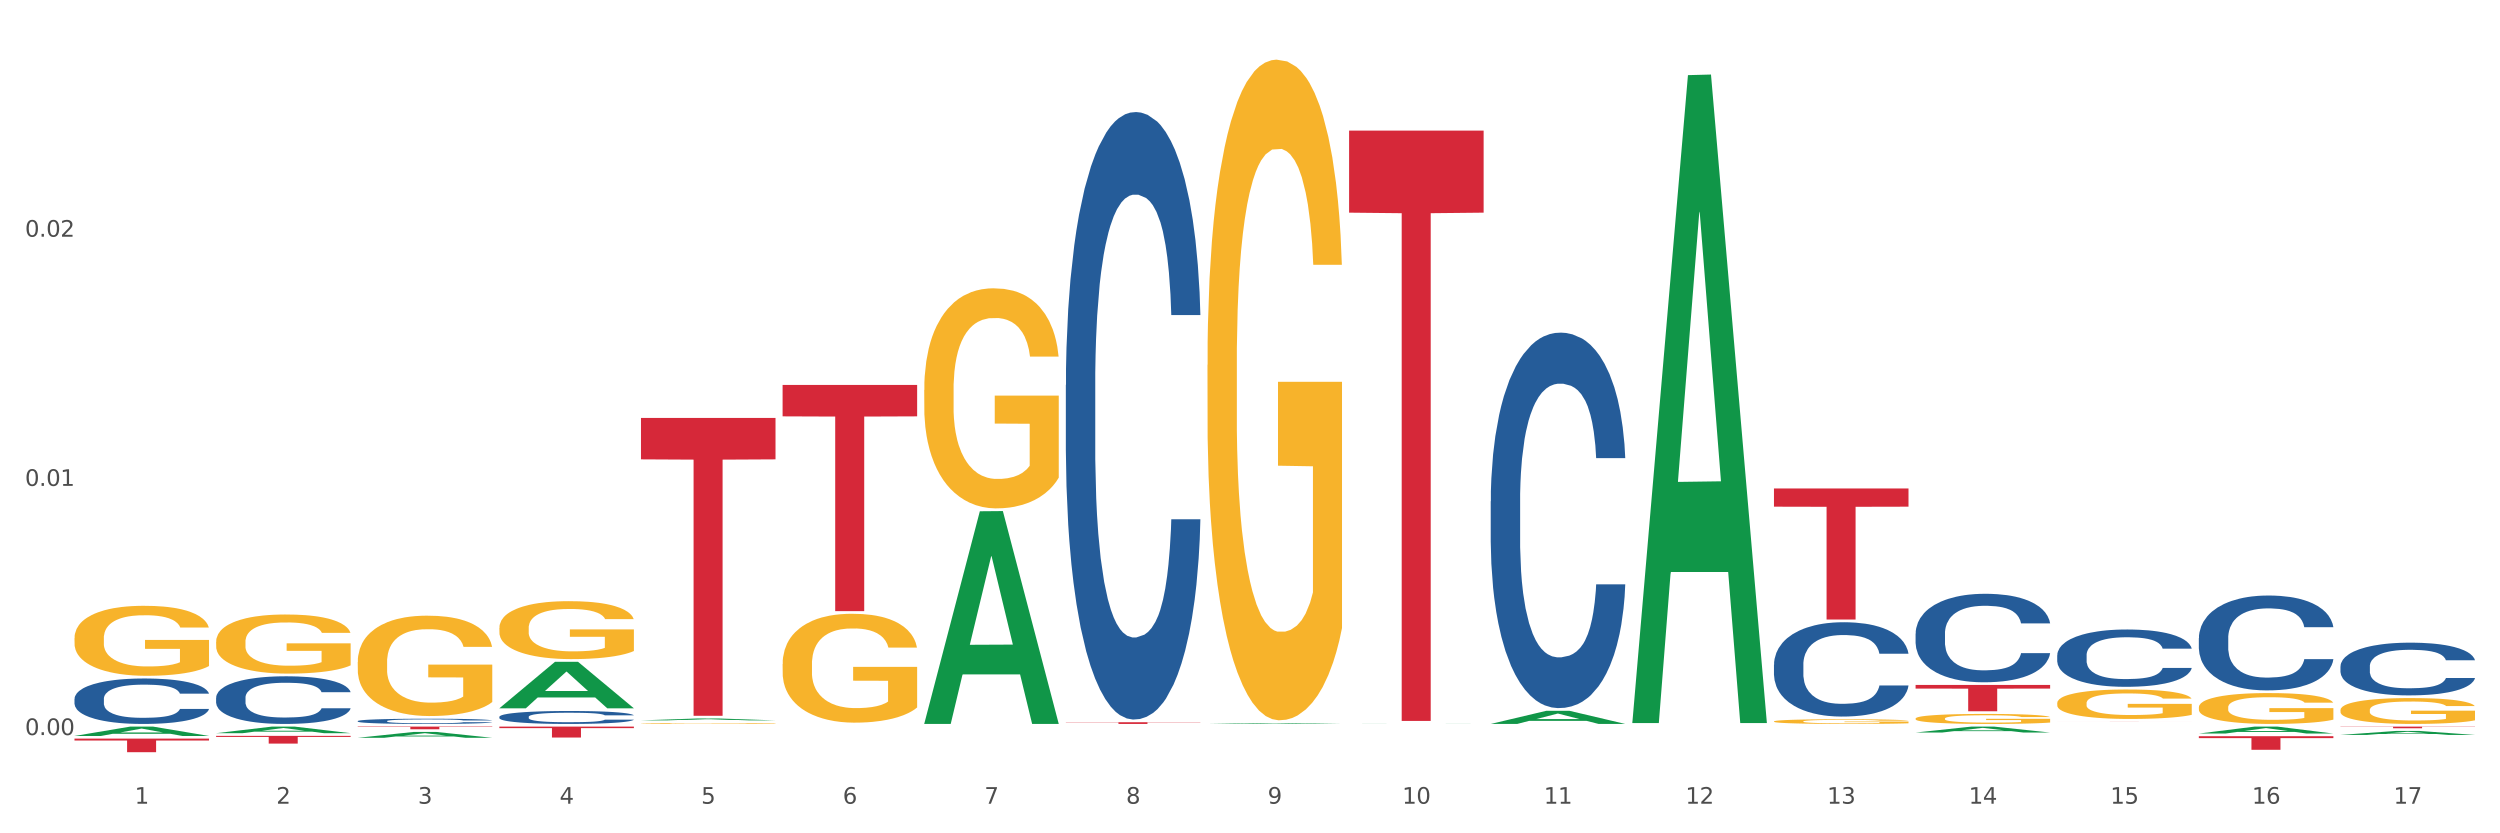 <?xml version="1.0" encoding="utf-8" standalone="no"?>
<!DOCTYPE svg PUBLIC "-//W3C//DTD SVG 1.1//EN"
  "http://www.w3.org/Graphics/SVG/1.1/DTD/svg11.dtd">
<svg xmlns:xlink="http://www.w3.org/1999/xlink" width="1080pt" height="360pt" viewBox="0 0 1080 360" xmlns="http://www.w3.org/2000/svg" version="1.1">
 <rect x="0" y="0" width="1080" height="360" fill="#333333" stroke="none"/>
 <defs>
  <style type="text/css">*{stroke-linejoin: round; stroke-linecap: butt}</style>
 </defs>
 <g id="figure_1">
  <g id="patch_1">
   <path d="M 0 360 
L 1080 360 
L 1080 0 
L 0 0 
z
" style="fill: #ffffff; stroke: #ffffff; stroke-linejoin: miter"/>
  </g>
  <g id="axes_1">
   <g id="matplotlib.axis_1">
    <g id="xtick_1">
     <g id="text_1">
      <!-- 1 -->
      <g style="fill: #4d4d4d" transform="translate(58.182 347.204) scale(0.096 -0.096)">
       <defs>
        <path id="DejaVuSans-31" d="M 794 531 
L 1825 531 
L 1825 4091 
L 703 3866 
L 703 4441 
L 1819 4666 
L 2450 4666 
L 2450 531 
L 3481 531 
L 3481 0 
L 794 0 
L 794 531 
z
" transform="scale(0.016)"/>
       </defs>
       <use xlink:href="#DejaVuSans-31"/>
      </g>
     </g>
    </g>
    <g id="xtick_2">
     <g id="text_2">
      <!-- 2 -->
      <g style="fill: #4d4d4d" transform="translate(119.364 347.204) scale(0.096 -0.096)">
       <defs>
        <path id="DejaVuSans-32" d="M 1228 531 
L 3431 531 
L 3431 0 
L 469 0 
L 469 531 
Q 828 903 1448 1529 
Q 2069 2156 2228 2338 
Q 2531 2678 2651 2914 
Q 2772 3150 2772 3378 
Q 2772 3750 2511 3984 
Q 2250 4219 1831 4219 
Q 1534 4219 1204 4116 
Q 875 4013 500 3803 
L 500 4441 
Q 881 4594 1212 4672 
Q 1544 4750 1819 4750 
Q 2544 4750 2975 4387 
Q 3406 4025 3406 3419 
Q 3406 3131 3298 2873 
Q 3191 2616 2906 2266 
Q 2828 2175 2409 1742 
Q 1991 1309 1228 531 
z
" transform="scale(0.016)"/>
       </defs>
       <use xlink:href="#DejaVuSans-32"/>
      </g>
     </g>
    </g>
    <g id="xtick_3">
     <g id="text_3">
      <!-- 3 -->
      <g style="fill: #4d4d4d" transform="translate(180.545 347.204) scale(0.096 -0.096)">
       <defs>
        <path id="DejaVuSans-33" d="M 2597 2516 
Q 3050 2419 3304 2112 
Q 3559 1806 3559 1356 
Q 3559 666 3084 287 
Q 2609 -91 1734 -91 
Q 1441 -91 1130 -33 
Q 819 25 488 141 
L 488 750 
Q 750 597 1062 519 
Q 1375 441 1716 441 
Q 2309 441 2620 675 
Q 2931 909 2931 1356 
Q 2931 1769 2642 2001 
Q 2353 2234 1838 2234 
L 1294 2234 
L 1294 2753 
L 1863 2753 
Q 2328 2753 2575 2939 
Q 2822 3125 2822 3475 
Q 2822 3834 2567 4026 
Q 2313 4219 1838 4219 
Q 1578 4219 1281 4162 
Q 984 4106 628 3988 
L 628 4550 
Q 988 4650 1302 4700 
Q 1616 4750 1894 4750 
Q 2613 4750 3031 4423 
Q 3450 4097 3450 3541 
Q 3450 3153 3228 2886 
Q 3006 2619 2597 2516 
z
" transform="scale(0.016)"/>
       </defs>
       <use xlink:href="#DejaVuSans-33"/>
      </g>
     </g>
    </g>
    <g id="xtick_4">
     <g id="text_4">
      <!-- 4 -->
      <g style="fill: #4d4d4d" transform="translate(241.726 347.204) scale(0.096 -0.096)">
       <defs>
        <path id="DejaVuSans-34" d="M 2419 4116 
L 825 1625 
L 2419 1625 
L 2419 4116 
z
M 2253 4666 
L 3047 4666 
L 3047 1625 
L 3713 1625 
L 3713 1100 
L 3047 1100 
L 3047 0 
L 2419 0 
L 2419 1100 
L 313 1100 
L 313 1709 
L 2253 4666 
z
" transform="scale(0.016)"/>
       </defs>
       <use xlink:href="#DejaVuSans-34"/>
      </g>
     </g>
    </g>
    <g id="xtick_5">
     <g id="text_5">
      <!-- 5 -->
      <g style="fill: #4d4d4d" transform="translate(302.908 347.204) scale(0.096 -0.096)">
       <defs>
        <path id="DejaVuSans-35" d="M 691 4666 
L 3169 4666 
L 3169 4134 
L 1269 4134 
L 1269 2991 
Q 1406 3038 1543 3061 
Q 1681 3084 1819 3084 
Q 2600 3084 3056 2656 
Q 3513 2228 3513 1497 
Q 3513 744 3044 326 
Q 2575 -91 1722 -91 
Q 1428 -91 1123 -41 
Q 819 9 494 109 
L 494 744 
Q 775 591 1075 516 
Q 1375 441 1709 441 
Q 2250 441 2565 725 
Q 2881 1009 2881 1497 
Q 2881 1984 2565 2268 
Q 2250 2553 1709 2553 
Q 1456 2553 1204 2497 
Q 953 2441 691 2322 
L 691 4666 
z
" transform="scale(0.016)"/>
       </defs>
       <use xlink:href="#DejaVuSans-35"/>
      </g>
     </g>
    </g>
    <g id="xtick_6">
     <g id="text_6">
      <!-- 6 -->
      <g style="fill: #4d4d4d" transform="translate(364.089 347.204) scale(0.096 -0.096)">
       <defs>
        <path id="DejaVuSans-36" d="M 2113 2584 
Q 1688 2584 1439 2293 
Q 1191 2003 1191 1497 
Q 1191 994 1439 701 
Q 1688 409 2113 409 
Q 2538 409 2786 701 
Q 3034 994 3034 1497 
Q 3034 2003 2786 2293 
Q 2538 2584 2113 2584 
z
M 3366 4563 
L 3366 3988 
Q 3128 4100 2886 4159 
Q 2644 4219 2406 4219 
Q 1781 4219 1451 3797 
Q 1122 3375 1075 2522 
Q 1259 2794 1537 2939 
Q 1816 3084 2150 3084 
Q 2853 3084 3261 2657 
Q 3669 2231 3669 1497 
Q 3669 778 3244 343 
Q 2819 -91 2113 -91 
Q 1303 -91 875 529 
Q 447 1150 447 2328 
Q 447 3434 972 4092 
Q 1497 4750 2381 4750 
Q 2619 4750 2861 4703 
Q 3103 4656 3366 4563 
z
" transform="scale(0.016)"/>
       </defs>
       <use xlink:href="#DejaVuSans-36"/>
      </g>
     </g>
    </g>
    <g id="xtick_7">
     <g id="text_7">
      <!-- 7 -->
      <g style="fill: #4d4d4d" transform="translate(425.271 347.204) scale(0.096 -0.096)">
       <defs>
        <path id="DejaVuSans-37" d="M 525 4666 
L 3525 4666 
L 3525 4397 
L 1831 0 
L 1172 0 
L 2766 4134 
L 525 4134 
L 525 4666 
z
" transform="scale(0.016)"/>
       </defs>
       <use xlink:href="#DejaVuSans-37"/>
      </g>
     </g>
    </g>
    <g id="xtick_8">
     <g id="text_8">
      <!-- 8 -->
      <g style="fill: #4d4d4d" transform="translate(486.452 347.204) scale(0.096 -0.096)">
       <defs>
        <path id="DejaVuSans-38" d="M 2034 2216 
Q 1584 2216 1326 1975 
Q 1069 1734 1069 1313 
Q 1069 891 1326 650 
Q 1584 409 2034 409 
Q 2484 409 2743 651 
Q 3003 894 3003 1313 
Q 3003 1734 2745 1975 
Q 2488 2216 2034 2216 
z
M 1403 2484 
Q 997 2584 770 2862 
Q 544 3141 544 3541 
Q 544 4100 942 4425 
Q 1341 4750 2034 4750 
Q 2731 4750 3128 4425 
Q 3525 4100 3525 3541 
Q 3525 3141 3298 2862 
Q 3072 2584 2669 2484 
Q 3125 2378 3379 2068 
Q 3634 1759 3634 1313 
Q 3634 634 3220 271 
Q 2806 -91 2034 -91 
Q 1263 -91 848 271 
Q 434 634 434 1313 
Q 434 1759 690 2068 
Q 947 2378 1403 2484 
z
M 1172 3481 
Q 1172 3119 1398 2916 
Q 1625 2713 2034 2713 
Q 2441 2713 2670 2916 
Q 2900 3119 2900 3481 
Q 2900 3844 2670 4047 
Q 2441 4250 2034 4250 
Q 1625 4250 1398 4047 
Q 1172 3844 1172 3481 
z
" transform="scale(0.016)"/>
       </defs>
       <use xlink:href="#DejaVuSans-38"/>
      </g>
     </g>
    </g>
    <g id="xtick_9">
     <g id="text_9">
      <!-- 9 -->
      <g style="fill: #4d4d4d" transform="translate(547.634 347.204) scale(0.096 -0.096)">
       <defs>
        <path id="DejaVuSans-39" d="M 703 97 
L 703 672 
Q 941 559 1184 500 
Q 1428 441 1663 441 
Q 2288 441 2617 861 
Q 2947 1281 2994 2138 
Q 2813 1869 2534 1725 
Q 2256 1581 1919 1581 
Q 1219 1581 811 2004 
Q 403 2428 403 3163 
Q 403 3881 828 4315 
Q 1253 4750 1959 4750 
Q 2769 4750 3195 4129 
Q 3622 3509 3622 2328 
Q 3622 1225 3098 567 
Q 2575 -91 1691 -91 
Q 1453 -91 1209 -44 
Q 966 3 703 97 
z
M 1959 2075 
Q 2384 2075 2632 2365 
Q 2881 2656 2881 3163 
Q 2881 3666 2632 3958 
Q 2384 4250 1959 4250 
Q 1534 4250 1286 3958 
Q 1038 3666 1038 3163 
Q 1038 2656 1286 2365 
Q 1534 2075 1959 2075 
z
" transform="scale(0.016)"/>
       </defs>
       <use xlink:href="#DejaVuSans-39"/>
      </g>
     </g>
    </g>
    <g id="xtick_10">
     <g id="text_10">
      <!-- 10 -->
      <g style="fill: #4d4d4d" transform="translate(605.761 347.204) scale(0.096 -0.096)">
       <defs>
        <path id="DejaVuSans-30" d="M 2034 4250 
Q 1547 4250 1301 3770 
Q 1056 3291 1056 2328 
Q 1056 1369 1301 889 
Q 1547 409 2034 409 
Q 2525 409 2770 889 
Q 3016 1369 3016 2328 
Q 3016 3291 2770 3770 
Q 2525 4250 2034 4250 
z
M 2034 4750 
Q 2819 4750 3233 4129 
Q 3647 3509 3647 2328 
Q 3647 1150 3233 529 
Q 2819 -91 2034 -91 
Q 1250 -91 836 529 
Q 422 1150 422 2328 
Q 422 3509 836 4129 
Q 1250 4750 2034 4750 
z
" transform="scale(0.016)"/>
       </defs>
       <use xlink:href="#DejaVuSans-31"/>
       <use xlink:href="#DejaVuSans-30" transform="translate(63.623 0)"/>
      </g>
     </g>
    </g>
    <g id="xtick_11">
     <g id="text_11">
      <!-- 11 -->
      <g style="fill: #4d4d4d" transform="translate(666.942 347.204) scale(0.096 -0.096)">
       <use xlink:href="#DejaVuSans-31"/>
       <use xlink:href="#DejaVuSans-31" transform="translate(63.623 0)"/>
      </g>
     </g>
    </g>
    <g id="xtick_12">
     <g id="text_12">
      <!-- 12 -->
      <g style="fill: #4d4d4d" transform="translate(728.124 347.204) scale(0.096 -0.096)">
       <use xlink:href="#DejaVuSans-31"/>
       <use xlink:href="#DejaVuSans-32" transform="translate(63.623 0)"/>
      </g>
     </g>
    </g>
    <g id="xtick_13">
     <g id="text_13">
      <!-- 13 -->
      <g style="fill: #4d4d4d" transform="translate(789.305 347.204) scale(0.096 -0.096)">
       <use xlink:href="#DejaVuSans-31"/>
       <use xlink:href="#DejaVuSans-33" transform="translate(63.623 0)"/>
      </g>
     </g>
    </g>
    <g id="xtick_14">
     <g id="text_14">
      <!-- 14 -->
      <g style="fill: #4d4d4d" transform="translate(850.487 347.204) scale(0.096 -0.096)">
       <use xlink:href="#DejaVuSans-31"/>
       <use xlink:href="#DejaVuSans-34" transform="translate(63.623 0)"/>
      </g>
     </g>
    </g>
    <g id="xtick_15">
     <g id="text_15">
      <!-- 15 -->
      <g style="fill: #4d4d4d" transform="translate(911.668 347.204) scale(0.096 -0.096)">
       <use xlink:href="#DejaVuSans-31"/>
       <use xlink:href="#DejaVuSans-35" transform="translate(63.623 0)"/>
      </g>
     </g>
    </g>
    <g id="xtick_16">
     <g id="text_16">
      <!-- 16 -->
      <g style="fill: #4d4d4d" transform="translate(972.849 347.204) scale(0.096 -0.096)">
       <use xlink:href="#DejaVuSans-31"/>
       <use xlink:href="#DejaVuSans-36" transform="translate(63.623 0)"/>
      </g>
     </g>
    </g>
    <g id="xtick_17">
     <g id="text_17">
      <!-- 17 -->
      <g style="fill: #4d4d4d" transform="translate(1034.031 347.204) scale(0.096 -0.096)">
       <use xlink:href="#DejaVuSans-31"/>
       <use xlink:href="#DejaVuSans-37" transform="translate(63.623 0)"/>
      </g>
     </g>
    </g>
    <g id="xtick_18"/>
    <g id="xtick_19"/>
    <g id="xtick_20"/>
    <g id="xtick_21"/>
    <g id="xtick_22"/>
    <g id="xtick_23"/>
    <g id="xtick_24"/>
    <g id="xtick_25"/>
    <g id="xtick_26"/>
    <g id="xtick_27"/>
    <g id="xtick_28"/>
    <g id="xtick_29"/>
    <g id="xtick_30"/>
    <g id="xtick_31"/>
    <g id="xtick_32"/>
    <g id="xtick_33"/>
   </g>
   <g id="matplotlib.axis_2">
    <g id="ytick_1">
     <g id="text_18">
      <!-- 0.00 -->
      <g style="fill: #4d4d4d" transform="translate(10.8 317.545) scale(0.096 -0.096)">
       <defs>
        <path id="DejaVuSans-2e" d="M 684 794 
L 1344 794 
L 1344 0 
L 684 0 
L 684 794 
z
" transform="scale(0.016)"/>
       </defs>
       <use xlink:href="#DejaVuSans-30"/>
       <use xlink:href="#DejaVuSans-2e" transform="translate(63.623 0)"/>
       <use xlink:href="#DejaVuSans-30" transform="translate(95.41 0)"/>
       <use xlink:href="#DejaVuSans-30" transform="translate(159.033 0)"/>
      </g>
     </g>
    </g>
    <g id="ytick_2">
     <g id="text_19">
      <!-- 0.01 -->
      <g style="fill: #4d4d4d" transform="translate(10.8 209.901) scale(0.096 -0.096)">
       <use xlink:href="#DejaVuSans-30"/>
       <use xlink:href="#DejaVuSans-2e" transform="translate(63.623 0)"/>
       <use xlink:href="#DejaVuSans-30" transform="translate(95.41 0)"/>
       <use xlink:href="#DejaVuSans-31" transform="translate(159.033 0)"/>
      </g>
     </g>
    </g>
    <g id="ytick_3">
     <g id="text_20">
      <!-- 0.02 -->
      <g style="fill: #4d4d4d" transform="translate(10.8 102.256) scale(0.096 -0.096)">
       <use xlink:href="#DejaVuSans-30"/>
       <use xlink:href="#DejaVuSans-2e" transform="translate(63.623 0)"/>
       <use xlink:href="#DejaVuSans-30" transform="translate(95.41 0)"/>
       <use xlink:href="#DejaVuSans-32" transform="translate(159.033 0)"/>
      </g>
     </g>
    </g>
    <g id="ytick_4"/>
    <g id="ytick_5"/>
    <g id="ytick_6"/>
   </g>
   <g id="PolyCollection_1">
    <path d="M 32.175 317.93 
L 32.235 317.926 
L 56.203 313.902 
L 66.15 313.898 
L 90.297 317.938 
L 78.793 317.938 
L 73.58 316.997 
L 48.833 316.997 
L 48.653 317.012 
L 43.62 317.938 
L 32.175 317.938 
L 32.175 317.93 
L 51.949 316.436 
L 70.464 316.432 
L 61.296 314.759 
L 61.176 314.751 
L 61.056 314.763 
L 51.889 316.432 
L 51.949 316.436 
L 32.175 317.93 
z
" clip-path="url(#p9eda0de135)" style="fill: #109648"/>
    <path d="M 93.356 316.732 
L 93.416 316.73 
L 117.384 313.9 
L 127.331 313.898 
L 151.479 316.738 
L 139.974 316.738 
L 134.761 316.076 
L 110.014 316.076 
L 109.834 316.087 
L 104.801 316.738 
L 93.356 316.738 
L 93.356 316.732 
L 113.13 315.682 
L 131.645 315.679 
L 122.478 314.503 
L 122.358 314.498 
L 122.238 314.506 
L 113.07 315.679 
L 113.13 315.682 
L 93.356 316.732 
z
" clip-path="url(#p9eda0de135)" style="fill: #109648"/>
    <path d="M 32.175 319.09 
L 90.297 319.09 
L 90.297 319.905 
L 67.434 319.91 
L 67.434 324.95 
L 54.901 324.95 
L 54.901 319.91 
L 32.175 319.905 
L 32.175 319.096 
L 32.175 319.09 
z
" clip-path="url(#p9eda0de135)" style="fill: #d62839"/>
    <path d="M 93.356 317.89 
L 151.479 317.89 
L 151.479 318.357 
L 128.615 318.36 
L 128.615 321.248 
L 116.082 321.248 
L 116.082 318.36 
L 93.356 318.357 
L 93.356 317.893 
L 93.356 317.89 
z
" clip-path="url(#p9eda0de135)" style="fill: #d62839"/>
    <path d="M 338.082 166.287 
L 396.204 166.287 
L 396.204 179.865 
L 373.341 179.957 
L 373.341 263.997 
L 360.808 263.997 
L 360.808 179.957 
L 338.082 179.865 
L 338.082 166.378 
L 338.082 166.287 
z
" clip-path="url(#p9eda0de135)" style="fill: #d62839"/>
    <path d="M 215.719 313.898 
L 273.842 313.898 
L 273.842 314.552 
L 250.978 314.556 
L 250.978 318.605 
L 238.445 318.605 
L 238.445 314.556 
L 215.719 314.552 
L 215.719 313.902 
L 215.719 313.898 
z
" clip-path="url(#p9eda0de135)" style="fill: #d62839"/>
    <path d="M 949.896 318.05 
L 1008.019 318.05 
L 1008.019 318.863 
L 985.155 318.869 
L 985.155 323.902 
L 972.622 323.902 
L 972.622 318.869 
L 949.896 318.863 
L 949.896 318.056 
L 949.896 318.05 
z
" clip-path="url(#p9eda0de135)" style="fill: #d62839"/>
    <path d="M 1011.078 313.898 
L 1069.2 313.898 
L 1069.2 313.996 
L 1046.337 313.997 
L 1046.337 314.608 
L 1033.803 314.608 
L 1033.803 313.997 
L 1011.078 313.996 
L 1011.078 313.898 
L 1011.078 313.898 
z
" clip-path="url(#p9eda0de135)" style="fill: #d62839"/>
    <path d="M 766.352 211.015 
L 824.474 211.015 
L 824.474 218.886 
L 801.611 218.939 
L 801.611 267.652 
L 789.078 267.652 
L 789.078 218.939 
L 766.352 218.886 
L 766.352 211.068 
L 766.352 211.015 
z
" clip-path="url(#p9eda0de135)" style="fill: #d62839"/>
    <path d="M 827.533 295.903 
L 885.656 295.903 
L 885.656 297.482 
L 862.792 297.493 
L 862.792 307.264 
L 850.259 307.264 
L 850.259 297.493 
L 827.533 297.482 
L 827.533 295.914 
L 827.533 295.903 
z
" clip-path="url(#p9eda0de135)" style="fill: #d62839"/>
    <path d="M 888.715 311.739 
L 946.837 311.739 
L 946.837 311.744 
L 923.974 311.744 
L 923.974 311.772 
L 911.44 311.772 
L 911.44 311.744 
L 888.715 311.744 
L 888.715 311.739 
L 888.715 311.739 
z
" clip-path="url(#p9eda0de135)" style="fill: #d62839"/>
    <path d="M 582.808 56.426 
L 640.93 56.426 
L 640.93 91.866 
L 618.067 92.105 
L 618.067 311.448 
L 605.533 311.448 
L 605.533 92.105 
L 582.808 91.866 
L 582.808 56.666 
L 582.808 56.426 
z
" clip-path="url(#p9eda0de135)" style="fill: #d62839"/>
    <path d="M 276.901 180.561 
L 335.023 180.561 
L 335.023 198.442 
L 312.16 198.563 
L 312.16 309.238 
L 299.626 309.238 
L 299.626 198.563 
L 276.901 198.442 
L 276.901 180.681 
L 276.901 180.561 
z
" clip-path="url(#p9eda0de135)" style="fill: #d62839"/>
    <path d="M 460.445 312.001 
L 518.567 312.001 
L 518.567 312.105 
L 495.704 312.105 
L 495.704 312.745 
L 483.17 312.745 
L 483.17 312.105 
L 460.445 312.105 
L 460.445 312.002 
L 460.445 312.001 
z
" clip-path="url(#p9eda0de135)" style="fill: #d62839"/>
    <path d="M 154.538 313.898 
L 212.66 313.898 
L 212.66 314.058 
L 189.797 314.059 
L 189.797 315.054 
L 177.263 315.054 
L 177.263 314.059 
L 154.538 314.058 
L 154.538 313.899 
L 154.538 313.898 
z
" clip-path="url(#p9eda0de135)" style="fill: #d62839"/>
    <path d="M 276.901 311.207 
L 276.961 311.206 
L 300.929 310.391 
L 310.875 310.39 
L 335.023 311.209 
L 323.518 311.209 
L 318.305 311.018 
L 293.558 311.018 
L 293.379 311.021 
L 288.345 311.209 
L 276.901 311.209 
L 276.901 311.207 
L 296.674 310.904 
L 315.19 310.904 
L 306.022 310.565 
L 305.902 310.563 
L 305.782 310.565 
L 296.614 310.904 
L 296.674 310.904 
L 276.901 311.207 
z
" clip-path="url(#p9eda0de135)" style="fill: #109648"/>
    <path d="M 949.896 316.892 
L 949.956 316.889 
L 973.924 313.901 
L 983.871 313.898 
L 1008.019 316.898 
L 996.514 316.898 
L 991.301 316.199 
L 966.554 316.199 
L 966.374 316.21 
L 961.341 316.898 
L 949.896 316.898 
L 949.896 316.892 
L 969.67 315.782 
L 988.185 315.779 
L 979.017 314.537 
L 978.897 314.532 
L 978.778 314.54 
L 969.61 315.779 
L 969.67 315.782 
L 949.896 316.892 
z
" clip-path="url(#p9eda0de135)" style="fill: #109648"/>
    <path d="M 827.533 316.453 
L 827.593 316.45 
L 851.561 313.9 
L 861.508 313.898 
L 885.656 316.458 
L 874.151 316.458 
L 868.938 315.862 
L 844.191 315.862 
L 844.011 315.871 
L 838.978 316.458 
L 827.533 316.458 
L 827.533 316.453 
L 847.307 315.506 
L 865.822 315.503 
L 856.654 314.443 
L 856.535 314.439 
L 856.415 314.446 
L 847.247 315.503 
L 847.307 315.506 
L 827.533 316.453 
z
" clip-path="url(#p9eda0de135)" style="fill: #109648"/>
    <path d="M 705.171 311.832 
L 705.23 311.569 
L 729.198 32.46 
L 739.145 32.197 
L 763.293 312.358 
L 751.788 312.358 
L 746.575 247.118 
L 721.828 247.118 
L 721.649 248.171 
L 716.615 312.358 
L 705.171 312.358 
L 705.171 311.832 
L 724.944 208.185 
L 743.459 207.922 
L 734.292 91.912 
L 734.172 91.386 
L 734.052 92.175 
L 724.884 207.922 
L 724.944 208.185 
L 705.171 311.832 
z
" clip-path="url(#p9eda0de135)" style="fill: #109648"/>
    <path d="M 949.896 305.57 
L 949.965 305.558 
L 949.965 305.119 
L 950.102 304.741 
L 950.788 303.828 
L 951.818 303.072 
L 952.572 302.67 
L 953.327 302.342 
L 954.219 302.013 
L 955.317 301.671 
L 957.307 301.172 
L 958.543 300.916 
L 960.052 300.648 
L 962.797 300.258 
L 964.787 300.039 
L 966.846 299.856 
L 970.208 299.637 
L 972.404 299.54 
L 974.737 299.467 
L 977.551 299.418 
L 979.678 299.406 
L 984.344 299.442 
L 988.324 299.552 
L 990.246 299.637 
L 992.716 299.783 
L 994.02 299.881 
L 996.147 300.076 
L 998.343 300.331 
L 999.853 300.551 
L 1002.117 300.965 
L 1003.833 301.379 
L 1005.411 301.891 
L 1006.234 302.244 
L 1006.852 302.573 
L 1007.401 302.951 
L 1007.95 303.548 
L 995.598 303.548 
L 995.118 303.121 
L 994.363 302.719 
L 993.265 302.329 
L 992.304 302.086 
L 990.657 301.781 
L 989.148 301.586 
L 987.569 301.44 
L 985.648 301.318 
L 984.138 301.257 
L 982.011 301.209 
L 977.825 301.221 
L 975.012 301.318 
L 973.09 301.44 
L 971.855 301.55 
L 970.757 301.671 
L 969.522 301.842 
L 968.081 302.098 
L 967.052 302.329 
L 966.022 302.622 
L 965.199 302.914 
L 964.444 303.255 
L 963.826 303.621 
L 963.346 303.998 
L 962.934 304.461 
L 962.591 305.229 
L 962.591 306.898 
L 962.728 307.275 
L 963.072 307.775 
L 963.483 308.152 
L 964.169 308.603 
L 964.787 308.908 
L 965.954 309.346 
L 967.257 309.712 
L 968.287 309.943 
L 969.316 310.138 
L 971.1 310.406 
L 973.09 310.625 
L 974.806 310.759 
L 977.139 310.881 
L 978.717 310.93 
L 980.09 310.954 
L 983.452 310.954 
L 985.854 310.918 
L 988.53 310.833 
L 990.589 310.723 
L 992.304 310.589 
L 994.226 310.37 
L 995.461 310.163 
L 995.461 307.616 
L 980.364 307.604 
L 980.364 305.911 
L 1008.019 305.911 
L 1008.019 310.881 
L 1006.852 311.137 
L 1005.548 311.369 
L 1004.176 311.576 
L 1002.117 311.832 
L 999.647 312.075 
L 997.451 312.246 
L 995.118 312.392 
L 992.373 312.526 
L 988.805 312.648 
L 986.609 312.696 
L 983.864 312.733 
L 980.639 312.745 
L 977.825 312.721 
L 975.08 312.66 
L 972.198 312.55 
L 969.385 312.392 
L 967.257 312.234 
L 965.13 312.039 
L 962.866 311.783 
L 961.082 311.539 
L 959.709 311.32 
L 958.199 311.04 
L 956.553 310.674 
L 955.317 310.345 
L 954.219 310.004 
L 953.053 309.566 
L 952.229 309.188 
L 951.406 308.713 
L 950.926 308.36 
L 950.377 307.811 
L 949.965 307.044 
L 949.896 305.57 
z
" clip-path="url(#p9eda0de135)" style="fill: #f7b32b"/>
    <path d="M 766.352 311.652 
L 766.421 311.65 
L 766.421 311.583 
L 766.558 311.525 
L 767.244 311.386 
L 768.273 311.271 
L 769.028 311.21 
L 769.783 311.16 
L 770.675 311.109 
L 771.773 311.057 
L 773.763 310.981 
L 774.998 310.942 
L 776.508 310.901 
L 779.253 310.842 
L 781.243 310.809 
L 783.301 310.781 
L 786.664 310.747 
L 788.86 310.733 
L 791.193 310.721 
L 794.006 310.714 
L 796.134 310.712 
L 800.8 310.718 
L 804.78 310.734 
L 806.701 310.747 
L 809.172 310.77 
L 810.476 310.785 
L 812.603 310.814 
L 814.799 310.853 
L 816.308 310.887 
L 818.573 310.95 
L 820.288 311.013 
L 821.867 311.091 
L 822.69 311.145 
L 823.308 311.195 
L 823.857 311.252 
L 824.406 311.343 
L 812.054 311.343 
L 811.574 311.278 
L 810.819 311.217 
L 809.721 311.158 
L 808.76 311.121 
L 807.113 311.074 
L 805.603 311.044 
L 804.025 311.022 
L 802.104 311.004 
L 800.594 310.994 
L 798.467 310.987 
L 794.281 310.989 
L 791.467 311.004 
L 789.546 311.022 
L 788.311 311.039 
L 787.213 311.057 
L 785.978 311.083 
L 784.537 311.122 
L 783.507 311.158 
L 782.478 311.202 
L 781.655 311.247 
L 780.9 311.299 
L 780.282 311.355 
L 779.802 311.412 
L 779.39 311.483 
L 779.047 311.6 
L 779.047 311.854 
L 779.184 311.912 
L 779.527 311.988 
L 779.939 312.045 
L 780.625 312.114 
L 781.243 312.16 
L 782.409 312.227 
L 783.713 312.283 
L 784.743 312.318 
L 785.772 312.348 
L 787.556 312.389 
L 789.546 312.422 
L 791.262 312.443 
L 793.595 312.461 
L 795.173 312.469 
L 796.545 312.472 
L 799.908 312.472 
L 802.31 312.467 
L 804.986 312.454 
L 807.044 312.437 
L 808.76 312.417 
L 810.681 312.383 
L 811.917 312.352 
L 811.917 311.964 
L 796.82 311.962 
L 796.82 311.704 
L 824.474 311.704 
L 824.474 312.461 
L 823.308 312.5 
L 822.004 312.535 
L 820.632 312.567 
L 818.573 312.606 
L 816.103 312.643 
L 813.907 312.669 
L 811.574 312.691 
L 808.829 312.712 
L 805.26 312.73 
L 803.064 312.738 
L 800.32 312.743 
L 797.094 312.745 
L 794.281 312.741 
L 791.536 312.732 
L 788.654 312.715 
L 785.84 312.691 
L 783.713 312.667 
L 781.586 312.638 
L 779.321 312.599 
L 777.537 312.561 
L 776.165 312.528 
L 774.655 312.485 
L 773.008 312.43 
L 771.773 312.379 
L 770.675 312.327 
L 769.509 312.261 
L 768.685 312.203 
L 767.862 312.131 
L 767.381 312.077 
L 766.832 311.993 
L 766.421 311.876 
L 766.352 311.652 
z
" clip-path="url(#p9eda0de135)" style="fill: #f7b32b"/>
    <path d="M 827.533 310.417 
L 827.602 310.413 
L 827.602 310.271 
L 827.739 310.148 
L 828.425 309.852 
L 829.455 309.606 
L 830.21 309.476 
L 830.964 309.369 
L 831.857 309.263 
L 832.954 309.152 
L 834.945 308.99 
L 836.18 308.907 
L 837.689 308.82 
L 840.434 308.693 
L 842.424 308.622 
L 844.483 308.563 
L 847.845 308.492 
L 850.041 308.46 
L 852.374 308.436 
L 855.188 308.421 
L 857.315 308.417 
L 861.981 308.428 
L 865.961 308.464 
L 867.883 308.492 
L 870.353 308.539 
L 871.657 308.571 
L 873.784 308.634 
L 875.98 308.717 
L 877.49 308.788 
L 879.754 308.923 
L 881.47 309.057 
L 883.048 309.223 
L 883.872 309.338 
L 884.489 309.444 
L 885.038 309.567 
L 885.587 309.761 
L 873.235 309.761 
L 872.755 309.622 
L 872 309.492 
L 870.902 309.365 
L 869.941 309.286 
L 868.295 309.187 
L 866.785 309.124 
L 865.207 309.077 
L 863.285 309.037 
L 861.775 309.017 
L 859.648 309.002 
L 855.462 309.006 
L 852.649 309.037 
L 850.727 309.077 
L 849.492 309.112 
L 848.394 309.152 
L 847.159 309.207 
L 845.718 309.29 
L 844.689 309.365 
L 843.659 309.46 
L 842.836 309.555 
L 842.081 309.666 
L 841.464 309.784 
L 840.983 309.907 
L 840.571 310.057 
L 840.228 310.306 
L 840.228 310.848 
L 840.366 310.97 
L 840.709 311.132 
L 841.12 311.255 
L 841.807 311.401 
L 842.424 311.5 
L 843.591 311.642 
L 844.895 311.761 
L 845.924 311.836 
L 846.953 311.899 
L 848.737 311.986 
L 850.727 312.057 
L 852.443 312.101 
L 854.776 312.14 
L 856.354 312.156 
L 857.727 312.164 
L 861.089 312.164 
L 863.491 312.152 
L 866.167 312.125 
L 868.226 312.089 
L 869.941 312.045 
L 871.863 311.974 
L 873.098 311.907 
L 873.098 311.081 
L 858.001 311.077 
L 858.001 310.528 
L 885.656 310.528 
L 885.656 312.14 
L 884.489 312.223 
L 883.185 312.298 
L 881.813 312.366 
L 879.754 312.449 
L 877.284 312.528 
L 875.088 312.583 
L 872.755 312.631 
L 870.01 312.674 
L 866.442 312.714 
L 864.246 312.729 
L 861.501 312.741 
L 858.276 312.745 
L 855.462 312.737 
L 852.717 312.718 
L 849.835 312.682 
L 847.022 312.631 
L 844.895 312.579 
L 842.767 312.516 
L 840.503 312.433 
L 838.719 312.354 
L 837.346 312.283 
L 835.837 312.192 
L 834.19 312.073 
L 832.954 311.966 
L 831.857 311.856 
L 830.69 311.713 
L 829.867 311.591 
L 829.043 311.437 
L 828.563 311.322 
L 828.014 311.144 
L 827.602 310.895 
L 827.533 310.417 
z
" clip-path="url(#p9eda0de135)" style="fill: #f7b32b"/>
    <path d="M 888.715 303.739 
L 888.783 303.728 
L 888.783 303.309 
L 888.921 302.949 
L 889.607 302.077 
L 890.636 301.356 
L 891.391 300.973 
L 892.146 300.659 
L 893.038 300.345 
L 894.136 300.019 
L 896.126 299.543 
L 897.361 299.298 
L 898.871 299.043 
L 901.616 298.671 
L 903.606 298.461 
L 905.664 298.287 
L 909.027 298.078 
L 911.223 297.985 
L 913.556 297.915 
L 916.369 297.869 
L 918.497 297.857 
L 923.163 297.892 
L 927.143 297.996 
L 929.064 298.078 
L 931.535 298.217 
L 932.838 298.31 
L 934.966 298.496 
L 937.162 298.74 
L 938.671 298.95 
L 940.936 299.345 
L 942.651 299.74 
L 944.23 300.229 
L 945.053 300.566 
L 945.671 300.88 
L 946.22 301.24 
L 946.769 301.81 
L 934.417 301.81 
L 933.936 301.403 
L 933.182 301.019 
L 932.084 300.647 
L 931.123 300.415 
L 929.476 300.124 
L 927.966 299.938 
L 926.388 299.798 
L 924.467 299.682 
L 922.957 299.624 
L 920.83 299.578 
L 916.644 299.589 
L 913.83 299.682 
L 911.909 299.798 
L 910.674 299.903 
L 909.576 300.019 
L 908.341 300.182 
L 906.899 300.426 
L 905.87 300.647 
L 904.841 300.926 
L 904.017 301.205 
L 903.263 301.531 
L 902.645 301.879 
L 902.165 302.24 
L 901.753 302.681 
L 901.41 303.414 
L 901.41 305.006 
L 901.547 305.367 
L 901.89 305.844 
L 902.302 306.204 
L 902.988 306.634 
L 903.606 306.925 
L 904.772 307.343 
L 906.076 307.692 
L 907.105 307.913 
L 908.135 308.099 
L 909.919 308.355 
L 911.909 308.564 
L 913.624 308.692 
L 915.958 308.808 
L 917.536 308.854 
L 918.908 308.878 
L 922.271 308.878 
L 924.672 308.843 
L 927.349 308.761 
L 929.407 308.657 
L 931.123 308.529 
L 933.044 308.32 
L 934.279 308.122 
L 934.279 305.692 
L 919.183 305.681 
L 919.183 304.065 
L 946.837 304.065 
L 946.837 308.808 
L 945.671 309.052 
L 944.367 309.273 
L 942.994 309.471 
L 940.936 309.715 
L 938.465 309.947 
L 936.269 310.11 
L 933.936 310.249 
L 931.191 310.377 
L 927.623 310.494 
L 925.427 310.54 
L 922.682 310.575 
L 919.457 310.587 
L 916.644 310.563 
L 913.899 310.505 
L 911.017 310.401 
L 908.203 310.249 
L 906.076 310.098 
L 903.949 309.912 
L 901.684 309.668 
L 899.9 309.436 
L 898.528 309.226 
L 897.018 308.959 
L 895.371 308.61 
L 894.136 308.296 
L 893.038 307.971 
L 891.871 307.552 
L 891.048 307.192 
L 890.224 306.739 
L 889.744 306.402 
L 889.195 305.878 
L 888.783 305.146 
L 888.715 303.739 
z
" clip-path="url(#p9eda0de135)" style="fill: #f7b32b"/>
    <path d="M 93.356 277.264 
L 93.425 277.241 
L 93.425 276.401 
L 93.562 275.678 
L 94.248 273.929 
L 95.278 272.482 
L 96.033 271.713 
L 96.787 271.083 
L 97.68 270.453 
L 98.778 269.8 
L 100.768 268.843 
L 102.003 268.354 
L 103.512 267.84 
L 106.257 267.094 
L 108.247 266.674 
L 110.306 266.324 
L 113.668 265.904 
L 115.864 265.718 
L 118.197 265.578 
L 121.011 265.484 
L 123.138 265.461 
L 127.804 265.531 
L 131.784 265.741 
L 133.706 265.904 
L 136.176 266.184 
L 137.48 266.371 
L 139.607 266.744 
L 141.803 267.234 
L 143.313 267.654 
L 145.577 268.447 
L 147.293 269.24 
L 148.871 270.22 
L 149.695 270.896 
L 150.312 271.526 
L 150.861 272.249 
L 151.41 273.392 
L 139.058 273.392 
L 138.578 272.576 
L 137.823 271.806 
L 136.725 271.059 
L 135.764 270.593 
L 134.118 270.01 
L 132.608 269.637 
L 131.03 269.357 
L 129.108 269.123 
L 127.599 269.007 
L 125.471 268.913 
L 121.285 268.937 
L 118.472 269.123 
L 116.55 269.357 
L 115.315 269.567 
L 114.217 269.8 
L 112.982 270.126 
L 111.541 270.616 
L 110.512 271.059 
L 109.482 271.619 
L 108.659 272.179 
L 107.904 272.832 
L 107.287 273.532 
L 106.806 274.255 
L 106.394 275.141 
L 106.051 276.611 
L 106.051 279.807 
L 106.189 280.53 
L 106.532 281.486 
L 106.943 282.209 
L 107.63 283.072 
L 108.247 283.656 
L 109.414 284.495 
L 110.718 285.195 
L 111.747 285.638 
L 112.776 286.012 
L 114.56 286.525 
L 116.55 286.945 
L 118.266 287.201 
L 120.599 287.434 
L 122.177 287.528 
L 123.55 287.574 
L 126.912 287.574 
L 129.314 287.504 
L 131.99 287.341 
L 134.049 287.131 
L 135.764 286.875 
L 137.686 286.455 
L 138.921 286.058 
L 138.921 281.183 
L 123.824 281.16 
L 123.824 277.917 
L 151.479 277.917 
L 151.479 287.434 
L 150.312 287.924 
L 149.008 288.367 
L 147.636 288.764 
L 145.577 289.254 
L 143.107 289.72 
L 140.911 290.047 
L 138.578 290.327 
L 135.833 290.583 
L 132.265 290.817 
L 130.069 290.91 
L 127.324 290.98 
L 124.099 291.003 
L 121.285 290.957 
L 118.54 290.84 
L 115.658 290.63 
L 112.845 290.327 
L 110.718 290.024 
L 108.59 289.65 
L 106.326 289.161 
L 104.542 288.694 
L 103.169 288.274 
L 101.66 287.738 
L 100.013 287.038 
L 98.778 286.408 
L 97.68 285.755 
L 96.513 284.915 
L 95.69 284.192 
L 94.866 283.282 
L 94.386 282.606 
L 93.837 281.556 
L 93.425 280.087 
L 93.356 277.264 
z
" clip-path="url(#p9eda0de135)" style="fill: #f7b32b"/>
    <path d="M 338.082 286.886 
L 338.151 286.843 
L 338.151 285.297 
L 338.288 283.965 
L 338.974 280.743 
L 340.003 278.08 
L 340.758 276.662 
L 341.513 275.502 
L 342.405 274.343 
L 343.503 273.14 
L 345.493 271.379 
L 346.728 270.477 
L 348.238 269.532 
L 350.983 268.157 
L 352.973 267.384 
L 355.032 266.739 
L 358.394 265.966 
L 360.59 265.623 
L 362.923 265.365 
L 365.737 265.193 
L 367.864 265.15 
L 372.53 265.279 
L 376.51 265.665 
L 378.431 265.966 
L 380.902 266.482 
L 382.206 266.825 
L 384.333 267.513 
L 386.529 268.415 
L 388.038 269.188 
L 390.303 270.648 
L 392.019 272.109 
L 393.597 273.913 
L 394.42 275.159 
L 395.038 276.319 
L 395.587 277.65 
L 396.136 279.755 
L 383.784 279.755 
L 383.304 278.252 
L 382.549 276.834 
L 381.451 275.46 
L 380.49 274.6 
L 378.843 273.526 
L 377.334 272.839 
L 375.755 272.324 
L 373.834 271.894 
L 372.324 271.679 
L 370.197 271.508 
L 366.011 271.551 
L 363.198 271.894 
L 361.276 272.324 
L 360.041 272.71 
L 358.943 273.14 
L 357.708 273.741 
L 356.267 274.643 
L 355.237 275.46 
L 354.208 276.49 
L 353.385 277.521 
L 352.63 278.724 
L 352.012 280.013 
L 351.532 281.345 
L 351.12 282.977 
L 350.777 285.683 
L 350.777 291.568 
L 350.914 292.9 
L 351.257 294.661 
L 351.669 295.993 
L 352.355 297.582 
L 352.973 298.656 
L 354.139 300.202 
L 355.443 301.491 
L 356.473 302.307 
L 357.502 302.995 
L 359.286 303.94 
L 361.276 304.713 
L 362.992 305.185 
L 365.325 305.615 
L 366.903 305.787 
L 368.276 305.873 
L 371.638 305.873 
L 374.04 305.744 
L 376.716 305.443 
L 378.775 305.056 
L 380.49 304.584 
L 382.412 303.811 
L 383.647 303.08 
L 383.647 294.103 
L 368.55 294.06 
L 368.55 288.089 
L 396.204 288.089 
L 396.204 305.615 
L 395.038 306.517 
L 393.734 307.333 
L 392.362 308.063 
L 390.303 308.965 
L 387.833 309.825 
L 385.637 310.426 
L 383.304 310.941 
L 380.559 311.414 
L 376.99 311.843 
L 374.795 312.015 
L 372.05 312.144 
L 368.824 312.187 
L 366.011 312.101 
L 363.266 311.886 
L 360.384 311.5 
L 357.571 310.941 
L 355.443 310.383 
L 353.316 309.696 
L 351.052 308.794 
L 349.267 307.934 
L 347.895 307.161 
L 346.385 306.173 
L 344.738 304.885 
L 343.503 303.725 
L 342.405 302.522 
L 341.239 300.976 
L 340.415 299.644 
L 339.592 297.969 
L 339.111 296.723 
L 338.562 294.79 
L 338.151 292.084 
L 338.082 286.886 
z
" clip-path="url(#p9eda0de135)" style="fill: #f7b32b"/>
    <path d="M 399.263 168.48 
L 399.332 168.393 
L 399.332 165.267 
L 399.469 162.575 
L 400.156 156.063 
L 401.185 150.679 
L 401.94 147.813 
L 402.695 145.469 
L 403.587 143.124 
L 404.685 140.693 
L 406.675 137.132 
L 407.91 135.309 
L 409.419 133.399 
L 412.164 130.62 
L 414.154 129.057 
L 416.213 127.754 
L 419.575 126.191 
L 421.771 125.496 
L 424.104 124.975 
L 426.918 124.628 
L 429.045 124.541 
L 433.711 124.802 
L 437.691 125.583 
L 439.613 126.191 
L 442.083 127.233 
L 443.387 127.928 
L 445.514 129.317 
L 447.71 131.141 
L 449.22 132.704 
L 451.484 135.656 
L 453.2 138.609 
L 454.778 142.256 
L 455.602 144.774 
L 456.219 147.118 
L 456.768 149.81 
L 457.317 154.065 
L 444.965 154.065 
L 444.485 151.026 
L 443.73 148.161 
L 442.632 145.382 
L 441.672 143.645 
L 440.025 141.474 
L 438.515 140.085 
L 436.937 139.043 
L 435.015 138.174 
L 433.506 137.74 
L 431.378 137.393 
L 427.192 137.48 
L 424.379 138.174 
L 422.458 139.043 
L 421.222 139.824 
L 420.124 140.693 
L 418.889 141.908 
L 417.448 143.732 
L 416.419 145.382 
L 415.39 147.466 
L 414.566 149.55 
L 413.811 151.981 
L 413.194 154.586 
L 412.713 157.278 
L 412.302 160.578 
L 411.958 166.049 
L 411.958 177.945 
L 412.096 180.637 
L 412.439 184.197 
L 412.851 186.889 
L 413.537 190.102 
L 414.154 192.273 
L 415.321 195.399 
L 416.625 198.004 
L 417.654 199.654 
L 418.683 201.043 
L 420.468 202.954 
L 422.458 204.517 
L 424.173 205.472 
L 426.506 206.34 
L 428.084 206.688 
L 429.457 206.861 
L 432.819 206.861 
L 435.221 206.601 
L 437.897 205.993 
L 439.956 205.211 
L 441.672 204.256 
L 443.593 202.693 
L 444.828 201.217 
L 444.828 183.068 
L 429.731 182.981 
L 429.731 170.911 
L 457.386 170.911 
L 457.386 206.34 
L 456.219 208.164 
L 454.915 209.814 
L 453.543 211.29 
L 451.484 213.113 
L 449.014 214.85 
L 446.818 216.066 
L 444.485 217.108 
L 441.74 218.063 
L 438.172 218.931 
L 435.976 219.279 
L 433.231 219.539 
L 430.006 219.626 
L 427.192 219.452 
L 424.448 219.018 
L 421.565 218.237 
L 418.752 217.108 
L 416.625 215.979 
L 414.497 214.59 
L 412.233 212.766 
L 410.449 211.029 
L 409.076 209.466 
L 407.567 207.469 
L 405.92 204.864 
L 404.685 202.519 
L 403.587 200.088 
L 402.42 196.962 
L 401.597 194.27 
L 400.773 190.883 
L 400.293 188.365 
L 399.744 184.458 
L 399.332 178.987 
L 399.263 168.48 
z
" clip-path="url(#p9eda0de135)" style="fill: #f7b32b"/>
    <path d="M 276.901 312.539 
L 276.969 312.538 
L 276.969 312.526 
L 277.107 312.515 
L 277.793 312.489 
L 278.822 312.467 
L 279.577 312.455 
L 280.332 312.446 
L 281.224 312.436 
L 282.322 312.426 
L 284.312 312.412 
L 285.547 312.405 
L 287.057 312.397 
L 289.801 312.386 
L 291.792 312.379 
L 293.85 312.374 
L 297.213 312.368 
L 299.408 312.365 
L 301.742 312.363 
L 304.555 312.362 
L 306.682 312.361 
L 311.349 312.362 
L 315.329 312.365 
L 317.25 312.368 
L 319.72 312.372 
L 321.024 312.375 
L 323.152 312.381 
L 325.347 312.388 
L 326.857 312.394 
L 329.122 312.406 
L 330.837 312.418 
L 332.415 312.433 
L 333.239 312.443 
L 333.856 312.452 
L 334.405 312.463 
L 334.954 312.48 
L 322.603 312.48 
L 322.122 312.468 
L 321.367 312.457 
L 320.269 312.445 
L 319.309 312.438 
L 317.662 312.43 
L 316.152 312.424 
L 314.574 312.42 
L 312.652 312.416 
L 311.143 312.415 
L 309.015 312.413 
L 304.83 312.413 
L 302.016 312.416 
L 300.095 312.42 
L 298.86 312.423 
L 297.762 312.426 
L 296.526 312.431 
L 295.085 312.439 
L 294.056 312.445 
L 293.027 312.454 
L 292.203 312.462 
L 291.448 312.472 
L 290.831 312.483 
L 290.35 312.493 
L 289.939 312.507 
L 289.596 312.529 
L 289.596 312.577 
L 289.733 312.588 
L 290.076 312.602 
L 290.488 312.613 
L 291.174 312.626 
L 291.792 312.635 
L 292.958 312.647 
L 294.262 312.658 
L 295.291 312.665 
L 296.321 312.67 
L 298.105 312.678 
L 300.095 312.684 
L 301.81 312.688 
L 304.143 312.692 
L 305.722 312.693 
L 307.094 312.694 
L 310.457 312.694 
L 312.858 312.693 
L 315.535 312.69 
L 317.593 312.687 
L 319.309 312.683 
L 321.23 312.677 
L 322.465 312.671 
L 322.465 312.598 
L 307.369 312.597 
L 307.369 312.548 
L 335.023 312.548 
L 335.023 312.692 
L 333.856 312.699 
L 332.553 312.706 
L 331.18 312.712 
L 329.122 312.719 
L 326.651 312.726 
L 324.455 312.731 
L 322.122 312.735 
L 319.377 312.739 
L 315.809 312.742 
L 313.613 312.744 
L 310.868 312.745 
L 307.643 312.745 
L 304.83 312.744 
L 302.085 312.743 
L 299.203 312.74 
L 296.389 312.735 
L 294.262 312.73 
L 292.135 312.725 
L 289.87 312.717 
L 288.086 312.71 
L 286.714 312.704 
L 285.204 312.696 
L 283.557 312.686 
L 282.322 312.676 
L 281.224 312.666 
L 280.057 312.654 
L 279.234 312.643 
L 278.41 312.629 
L 277.93 312.619 
L 277.381 312.603 
L 276.969 312.581 
L 276.901 312.539 
z
" clip-path="url(#p9eda0de135)" style="fill: #f7b32b"/>
    <path d="M 215.719 271.271 
L 215.788 271.248 
L 215.788 270.425 
L 215.925 269.716 
L 216.611 268.001 
L 217.641 266.584 
L 218.395 265.83 
L 219.15 265.212 
L 220.042 264.595 
L 221.14 263.955 
L 223.13 263.018 
L 224.366 262.537 
L 225.875 262.034 
L 228.62 261.303 
L 230.61 260.891 
L 232.669 260.548 
L 236.031 260.137 
L 238.227 259.954 
L 240.56 259.817 
L 243.374 259.725 
L 245.501 259.703 
L 250.167 259.771 
L 254.147 259.977 
L 256.069 260.137 
L 258.539 260.411 
L 259.843 260.594 
L 261.97 260.96 
L 264.166 261.44 
L 265.676 261.852 
L 267.94 262.629 
L 269.656 263.406 
L 271.234 264.366 
L 272.057 265.029 
L 272.675 265.647 
L 273.224 266.355 
L 273.773 267.476 
L 261.421 267.476 
L 260.941 266.675 
L 260.186 265.921 
L 259.088 265.189 
L 258.127 264.732 
L 256.48 264.161 
L 254.971 263.795 
L 253.392 263.521 
L 251.471 263.292 
L 249.961 263.178 
L 247.834 263.086 
L 243.648 263.109 
L 240.835 263.292 
L 238.913 263.521 
L 237.678 263.726 
L 236.58 263.955 
L 235.345 264.275 
L 233.904 264.755 
L 232.875 265.189 
L 231.845 265.738 
L 231.022 266.287 
L 230.267 266.927 
L 229.649 267.613 
L 229.169 268.322 
L 228.757 269.19 
L 228.414 270.631 
L 228.414 273.763 
L 228.551 274.471 
L 228.895 275.409 
L 229.306 276.118 
L 229.993 276.963 
L 230.61 277.535 
L 231.777 278.358 
L 233.08 279.044 
L 234.11 279.478 
L 235.139 279.844 
L 236.923 280.347 
L 238.913 280.759 
L 240.629 281.01 
L 242.962 281.239 
L 244.54 281.33 
L 245.913 281.376 
L 249.275 281.376 
L 251.677 281.307 
L 254.353 281.147 
L 256.412 280.941 
L 258.127 280.69 
L 260.049 280.278 
L 261.284 279.89 
L 261.284 275.112 
L 246.187 275.089 
L 246.187 271.911 
L 273.842 271.911 
L 273.842 281.239 
L 272.675 281.719 
L 271.371 282.153 
L 269.999 282.542 
L 267.94 283.022 
L 265.47 283.479 
L 263.274 283.799 
L 260.941 284.074 
L 258.196 284.325 
L 254.628 284.554 
L 252.432 284.645 
L 249.687 284.714 
L 246.462 284.737 
L 243.648 284.691 
L 240.903 284.577 
L 238.021 284.371 
L 235.208 284.074 
L 233.08 283.776 
L 230.953 283.411 
L 228.689 282.93 
L 226.905 282.473 
L 225.532 282.062 
L 224.022 281.536 
L 222.376 280.85 
L 221.14 280.233 
L 220.042 279.593 
L 218.876 278.77 
L 218.052 278.061 
L 217.229 277.169 
L 216.749 276.506 
L 216.2 275.477 
L 215.788 274.037 
L 215.719 271.271 
z
" clip-path="url(#p9eda0de135)" style="fill: #f7b32b"/>
    <path d="M 1011.078 306.73 
L 1011.146 306.72 
L 1011.146 306.352 
L 1011.284 306.036 
L 1011.97 305.27 
L 1012.999 304.637 
L 1013.754 304.3 
L 1014.509 304.024 
L 1015.401 303.748 
L 1016.499 303.462 
L 1018.489 303.044 
L 1019.724 302.829 
L 1021.234 302.604 
L 1023.978 302.278 
L 1025.969 302.094 
L 1028.027 301.941 
L 1031.39 301.757 
L 1033.585 301.675 
L 1035.919 301.614 
L 1038.732 301.573 
L 1040.859 301.563 
L 1045.526 301.593 
L 1049.506 301.685 
L 1051.427 301.757 
L 1053.897 301.879 
L 1055.201 301.961 
L 1057.328 302.125 
L 1059.524 302.339 
L 1061.034 302.523 
L 1063.299 302.87 
L 1065.014 303.217 
L 1066.592 303.646 
L 1067.416 303.942 
L 1068.033 304.218 
L 1068.582 304.535 
L 1069.131 305.035 
L 1056.78 305.035 
L 1056.299 304.678 
L 1055.544 304.341 
L 1054.446 304.014 
L 1053.486 303.81 
L 1051.839 303.554 
L 1050.329 303.391 
L 1048.751 303.268 
L 1046.829 303.166 
L 1045.32 303.115 
L 1043.192 303.074 
L 1039.007 303.084 
L 1036.193 303.166 
L 1034.272 303.268 
L 1033.037 303.36 
L 1031.939 303.462 
L 1030.703 303.605 
L 1029.262 303.82 
L 1028.233 304.014 
L 1027.204 304.259 
L 1026.38 304.504 
L 1025.625 304.79 
L 1025.008 305.096 
L 1024.527 305.413 
L 1024.116 305.801 
L 1023.773 306.444 
L 1023.773 307.843 
L 1023.91 308.16 
L 1024.253 308.579 
L 1024.665 308.895 
L 1025.351 309.273 
L 1025.969 309.528 
L 1027.135 309.896 
L 1028.439 310.202 
L 1029.468 310.396 
L 1030.498 310.56 
L 1032.282 310.784 
L 1034.272 310.968 
L 1035.987 311.081 
L 1038.32 311.183 
L 1039.899 311.224 
L 1041.271 311.244 
L 1044.634 311.244 
L 1047.035 311.213 
L 1049.712 311.142 
L 1051.77 311.05 
L 1053.486 310.938 
L 1055.407 310.754 
L 1056.642 310.58 
L 1056.642 308.446 
L 1041.546 308.436 
L 1041.546 307.016 
L 1069.2 307.016 
L 1069.2 311.183 
L 1068.033 311.397 
L 1066.73 311.591 
L 1065.357 311.765 
L 1063.299 311.979 
L 1060.828 312.184 
L 1058.632 312.326 
L 1056.299 312.449 
L 1053.554 312.561 
L 1049.986 312.663 
L 1047.79 312.704 
L 1045.045 312.735 
L 1041.82 312.745 
L 1039.007 312.725 
L 1036.262 312.674 
L 1033.38 312.582 
L 1030.566 312.449 
L 1028.439 312.316 
L 1026.312 312.153 
L 1024.047 311.938 
L 1022.263 311.734 
L 1020.891 311.55 
L 1019.381 311.315 
L 1017.734 311.009 
L 1016.499 310.733 
L 1015.401 310.447 
L 1014.234 310.08 
L 1013.411 309.763 
L 1012.587 309.365 
L 1012.107 309.069 
L 1011.558 308.609 
L 1011.146 307.966 
L 1011.078 306.73 
z
" clip-path="url(#p9eda0de135)" style="fill: #f7b32b"/>
    <path d="M 1011.078 317.482 
L 1011.138 317.48 
L 1035.106 315.762 
L 1045.052 315.76 
L 1069.2 317.485 
L 1057.695 317.485 
L 1052.482 317.083 
L 1027.735 317.083 
L 1027.556 317.09 
L 1022.522 317.485 
L 1011.078 317.485 
L 1011.078 317.482 
L 1030.851 316.844 
L 1049.366 316.842 
L 1040.199 316.128 
L 1040.079 316.125 
L 1039.959 316.129 
L 1030.791 316.842 
L 1030.851 316.844 
L 1011.078 317.482 
z
" clip-path="url(#p9eda0de135)" style="fill: #109648"/>
    <path d="M 582.808 312.612 
L 582.868 312.612 
L 606.836 312.6 
L 616.782 312.6 
L 640.93 312.612 
L 629.425 312.612 
L 624.212 312.609 
L 599.465 312.609 
L 599.286 312.61 
L 594.252 312.612 
L 582.808 312.612 
L 582.808 312.612 
L 602.581 312.608 
L 621.097 312.608 
L 611.929 312.603 
L 611.809 312.603 
L 611.689 312.603 
L 602.521 312.608 
L 602.581 312.608 
L 582.808 312.612 
z
" clip-path="url(#p9eda0de135)" style="fill: #109648"/>
    <path d="M 643.989 312.735 
L 644.049 312.729 
L 668.017 307.062 
L 677.964 307.056 
L 702.112 312.745 
L 690.607 312.745 
L 685.394 311.42 
L 660.647 311.42 
L 660.467 311.442 
L 655.434 312.745 
L 643.989 312.745 
L 643.989 312.735 
L 663.763 310.63 
L 682.278 310.625 
L 673.11 308.269 
L 672.99 308.258 
L 672.871 308.274 
L 663.703 310.625 
L 663.763 310.63 
L 643.989 312.735 
z
" clip-path="url(#p9eda0de135)" style="fill: #109648"/>
    <path d="M 521.626 157.65 
L 521.695 157.389 
L 521.695 148.005 
L 521.832 139.925 
L 522.518 120.376 
L 523.548 104.216 
L 524.303 95.614 
L 525.057 88.577 
L 525.949 81.539 
L 527.047 74.241 
L 529.037 63.554 
L 530.273 58.08 
L 531.782 52.346 
L 534.527 44.005 
L 536.517 39.313 
L 538.576 35.404 
L 541.938 30.712 
L 544.134 28.627 
L 546.467 27.063 
L 549.281 26.02 
L 551.408 25.759 
L 556.074 26.541 
L 560.054 28.887 
L 561.976 30.712 
L 564.446 33.84 
L 565.75 35.925 
L 567.877 40.095 
L 570.073 45.569 
L 571.583 50.261 
L 573.847 59.123 
L 575.563 67.985 
L 577.141 78.933 
L 577.965 86.491 
L 578.582 93.529 
L 579.131 101.609 
L 579.68 114.381 
L 567.328 114.381 
L 566.848 105.258 
L 566.093 96.657 
L 564.995 88.316 
L 564.034 83.103 
L 562.387 76.587 
L 560.878 72.416 
L 559.299 69.288 
L 557.378 66.682 
L 555.868 65.379 
L 553.741 64.336 
L 549.555 64.597 
L 546.742 66.682 
L 544.82 69.288 
L 543.585 71.634 
L 542.487 74.241 
L 541.252 77.89 
L 539.811 83.364 
L 538.782 88.316 
L 537.752 94.572 
L 536.929 100.827 
L 536.174 108.126 
L 535.556 115.945 
L 535.076 124.025 
L 534.664 133.93 
L 534.321 150.351 
L 534.321 186.061 
L 534.459 194.141 
L 534.802 204.828 
L 535.213 212.908 
L 535.9 222.552 
L 536.517 229.068 
L 537.684 238.452 
L 538.988 246.271 
L 540.017 251.224 
L 541.046 255.394 
L 542.83 261.129 
L 544.82 265.82 
L 546.536 268.687 
L 548.869 271.294 
L 550.447 272.337 
L 551.82 272.858 
L 555.182 272.858 
L 557.584 272.076 
L 560.26 270.251 
L 562.319 267.906 
L 564.034 265.038 
L 565.956 260.347 
L 567.191 255.916 
L 567.191 201.439 
L 552.094 201.179 
L 552.094 164.948 
L 579.749 164.948 
L 579.749 271.294 
L 578.582 276.768 
L 577.278 281.72 
L 575.906 286.151 
L 573.847 291.625 
L 571.377 296.838 
L 569.181 300.487 
L 566.848 303.615 
L 564.103 306.482 
L 560.535 309.089 
L 558.339 310.131 
L 555.594 310.913 
L 552.369 311.174 
L 549.555 310.653 
L 546.81 309.349 
L 543.928 307.003 
L 541.115 303.615 
L 538.988 300.226 
L 536.86 296.056 
L 534.596 290.582 
L 532.812 285.369 
L 531.439 280.677 
L 529.93 274.682 
L 528.283 266.863 
L 527.047 259.825 
L 525.949 252.527 
L 524.783 243.144 
L 523.959 235.063 
L 523.136 224.898 
L 522.656 217.339 
L 522.107 205.61 
L 521.695 189.189 
L 521.626 157.65 
z
" clip-path="url(#p9eda0de135)" style="fill: #f7b32b"/>
    <path d="M 766.352 287.116 
L 766.421 287.079 
L 766.421 286.037 
L 766.627 284.622 
L 767.383 282.017 
L 768.344 280.044 
L 769.993 277.737 
L 770.886 276.769 
L 772.054 275.69 
L 774.459 273.94 
L 777.207 272.452 
L 779.131 271.633 
L 780.573 271.112 
L 783.802 270.181 
L 785.657 269.772 
L 787.581 269.437 
L 789.23 269.214 
L 791.978 268.953 
L 794.177 268.841 
L 796.719 268.804 
L 798.848 268.841 
L 801.665 268.99 
L 805.787 269.437 
L 807.367 269.697 
L 809.497 270.144 
L 811.696 270.74 
L 813.482 271.335 
L 815.543 272.191 
L 817.673 273.308 
L 819.734 274.722 
L 821.177 276.025 
L 822.345 277.402 
L 823.375 279.077 
L 824.131 280.901 
L 824.474 282.427 
L 811.902 282.427 
L 811.558 281.049 
L 810.871 279.561 
L 810.184 278.556 
L 809.428 277.737 
L 808.261 276.806 
L 807.23 276.211 
L 805.512 275.504 
L 803.932 275.057 
L 802.627 274.797 
L 801.047 274.573 
L 797.68 274.35 
L 795.276 274.35 
L 793.764 274.424 
L 791.909 274.61 
L 790.329 274.871 
L 788.474 275.318 
L 787.031 275.801 
L 785.589 276.434 
L 784.764 276.881 
L 783.528 277.7 
L 782.703 278.37 
L 781.604 279.523 
L 780.986 280.342 
L 779.886 282.464 
L 779.405 284.027 
L 779.199 285.106 
L 779.062 286.297 
L 779.062 292.104 
L 779.474 294.709 
L 779.818 295.826 
L 780.367 297.091 
L 781.398 298.729 
L 782.909 300.329 
L 784.489 301.483 
L 785.795 302.19 
L 787.031 302.711 
L 788.268 303.121 
L 789.78 303.493 
L 791.016 303.716 
L 792.871 303.939 
L 795.07 304.051 
L 796.787 304.051 
L 800.291 303.865 
L 801.871 303.679 
L 803.383 303.418 
L 805.032 303.009 
L 806.337 302.562 
L 807.093 302.227 
L 808.329 301.52 
L 809.291 300.776 
L 810.116 299.92 
L 810.665 299.175 
L 811.283 298.059 
L 811.764 296.793 
L 811.902 296.123 
L 824.474 296.123 
L 824.2 297.463 
L 823.719 298.766 
L 822.757 300.515 
L 822.001 301.52 
L 820.833 302.748 
L 819.596 303.791 
L 817.879 304.944 
L 816.299 305.8 
L 814.65 306.545 
L 812.864 307.215 
L 809.635 308.145 
L 808.467 308.406 
L 805.993 308.852 
L 804.07 309.113 
L 801.253 309.373 
L 798.367 309.522 
L 795.344 309.56 
L 792.665 309.485 
L 789.711 309.262 
L 787.856 309.038 
L 785.795 308.703 
L 783.39 308.182 
L 781.123 307.55 
L 778.993 306.805 
L 777.001 305.949 
L 775.146 304.982 
L 772.741 303.381 
L 770.955 301.818 
L 769.65 300.366 
L 768.757 299.138 
L 767.863 297.575 
L 767.383 296.495 
L 766.627 293.89 
L 766.352 291.471 
L 766.352 287.116 
z
" clip-path="url(#p9eda0de135)" style="fill: #255c99"/>
    <path d="M 460.445 166.323 
L 460.514 166.083 
L 460.514 159.372 
L 460.72 150.264 
L 461.475 133.487 
L 462.437 120.784 
L 464.086 105.924 
L 464.979 99.692 
L 466.147 92.742 
L 468.552 81.477 
L 471.3 71.89 
L 473.224 66.617 
L 474.666 63.261 
L 477.895 57.269 
L 479.75 54.633 
L 481.674 52.476 
L 483.323 51.038 
L 486.071 49.36 
L 488.269 48.641 
L 490.811 48.401 
L 492.941 48.641 
L 495.758 49.6 
L 499.88 52.476 
L 501.46 54.154 
L 503.59 57.03 
L 505.789 60.865 
L 507.575 64.699 
L 509.636 70.212 
L 511.766 77.402 
L 513.827 86.51 
L 515.27 94.899 
L 516.437 103.767 
L 517.468 114.552 
L 518.224 126.297 
L 518.567 136.123 
L 505.995 136.123 
L 505.651 127.255 
L 504.964 117.668 
L 504.277 111.197 
L 503.521 105.924 
L 502.353 99.932 
L 501.323 96.097 
L 499.605 91.543 
L 498.025 88.667 
L 496.72 86.989 
L 495.14 85.551 
L 491.773 84.113 
L 489.369 84.113 
L 487.857 84.593 
L 486.002 85.791 
L 484.422 87.469 
L 482.567 90.345 
L 481.124 93.461 
L 479.682 97.535 
L 478.857 100.411 
L 477.621 105.684 
L 476.796 109.998 
L 475.697 117.428 
L 475.079 122.701 
L 473.979 136.363 
L 473.498 146.43 
L 473.292 153.38 
L 473.155 161.05 
L 473.155 198.44 
L 473.567 215.217 
L 473.911 222.407 
L 474.46 230.556 
L 475.491 241.102 
L 477.002 251.408 
L 478.582 258.838 
L 479.888 263.392 
L 481.124 266.748 
L 482.361 269.384 
L 483.872 271.781 
L 485.109 273.219 
L 486.964 274.657 
L 489.163 275.376 
L 490.88 275.376 
L 494.384 274.178 
L 495.964 272.979 
L 497.476 271.302 
L 499.124 268.665 
L 500.43 265.789 
L 501.186 263.632 
L 502.422 259.078 
L 503.384 254.285 
L 504.208 248.772 
L 504.758 243.978 
L 505.376 236.788 
L 505.857 228.639 
L 505.995 224.325 
L 518.567 224.325 
L 518.292 232.953 
L 517.812 241.342 
L 516.85 252.607 
L 516.094 259.078 
L 514.926 266.987 
L 513.689 273.698 
L 511.972 281.128 
L 510.392 286.641 
L 508.743 291.435 
L 506.957 295.749 
L 503.728 301.741 
L 502.56 303.419 
L 500.086 306.295 
L 498.163 307.972 
L 495.346 309.65 
L 492.46 310.609 
L 489.437 310.849 
L 486.758 310.369 
L 483.804 308.931 
L 481.949 307.493 
L 479.888 305.336 
L 477.483 301.98 
L 475.216 297.906 
L 473.086 293.112 
L 471.094 287.6 
L 469.239 281.368 
L 466.834 271.062 
L 465.048 260.996 
L 463.743 251.648 
L 462.849 243.739 
L 461.956 233.672 
L 461.475 226.722 
L 460.72 209.944 
L 460.445 194.365 
L 460.445 166.323 
z
" clip-path="url(#p9eda0de135)" style="fill: #255c99"/>
    <path d="M 643.989 216.577 
L 644.058 216.429 
L 644.058 212.281 
L 644.264 206.652 
L 645.02 196.282 
L 645.982 188.431 
L 647.63 179.247 
L 648.524 175.395 
L 649.691 171.099 
L 652.096 164.137 
L 654.844 158.211 
L 656.768 154.952 
L 658.211 152.878 
L 661.44 149.175 
L 663.295 147.545 
L 665.218 146.212 
L 666.867 145.323 
L 669.615 144.286 
L 671.814 143.842 
L 674.356 143.694 
L 676.485 143.842 
L 679.302 144.435 
L 683.424 146.212 
L 685.005 147.249 
L 687.134 149.027 
L 689.333 151.397 
L 691.119 153.767 
L 693.18 157.174 
L 695.31 161.618 
L 697.371 167.248 
L 698.814 172.432 
L 699.982 177.914 
L 701.012 184.58 
L 701.768 191.838 
L 702.112 197.912 
L 689.539 197.912 
L 689.195 192.431 
L 688.508 186.505 
L 687.821 182.506 
L 687.066 179.247 
L 685.898 175.543 
L 684.867 173.173 
L 683.15 170.359 
L 681.569 168.581 
L 680.264 167.544 
L 678.684 166.655 
L 675.318 165.766 
L 672.913 165.766 
L 671.401 166.063 
L 669.547 166.803 
L 667.966 167.84 
L 666.111 169.618 
L 664.669 171.544 
L 663.226 174.062 
L 662.401 175.84 
L 661.165 179.099 
L 660.34 181.765 
L 659.241 186.357 
L 658.623 189.616 
L 657.524 198.06 
L 657.043 204.282 
L 656.837 208.578 
L 656.699 213.318 
L 656.699 236.428 
L 657.111 246.797 
L 657.455 251.241 
L 658.004 256.278 
L 659.035 262.796 
L 660.546 269.166 
L 662.127 273.758 
L 663.432 276.573 
L 664.669 278.647 
L 665.905 280.276 
L 667.417 281.758 
L 668.653 282.646 
L 670.508 283.535 
L 672.707 283.98 
L 674.424 283.98 
L 677.928 283.239 
L 679.508 282.498 
L 681.02 281.461 
L 682.669 279.832 
L 683.974 278.054 
L 684.73 276.721 
L 685.966 273.906 
L 686.928 270.944 
L 687.753 267.536 
L 688.302 264.574 
L 688.921 260.13 
L 689.402 255.093 
L 689.539 252.426 
L 702.112 252.426 
L 701.837 257.759 
L 701.356 262.944 
L 700.394 269.907 
L 699.638 273.906 
L 698.47 278.795 
L 697.234 282.943 
L 695.516 287.535 
L 693.936 290.942 
L 692.287 293.905 
L 690.501 296.571 
L 687.272 300.275 
L 686.104 301.312 
L 683.631 303.089 
L 681.707 304.126 
L 678.89 305.163 
L 676.005 305.756 
L 672.982 305.904 
L 670.302 305.608 
L 667.348 304.719 
L 665.493 303.83 
L 663.432 302.497 
L 661.027 300.423 
L 658.76 297.904 
L 656.63 294.942 
L 654.638 291.535 
L 652.783 287.683 
L 650.378 281.313 
L 648.592 275.091 
L 647.287 269.314 
L 646.394 264.425 
L 645.501 258.204 
L 645.02 253.908 
L 644.264 243.538 
L 643.989 233.909 
L 643.989 216.577 
z
" clip-path="url(#p9eda0de135)" style="fill: #255c99"/>
    <path d="M 215.719 305.956 
L 215.779 305.937 
L 239.747 285.908 
L 249.694 285.889 
L 273.842 305.994 
L 262.337 305.994 
L 257.124 301.312 
L 232.377 301.312 
L 232.197 301.388 
L 227.164 305.994 
L 215.719 305.994 
L 215.719 305.956 
L 235.493 298.518 
L 254.008 298.499 
L 244.84 290.174 
L 244.72 290.137 
L 244.601 290.193 
L 235.433 298.499 
L 235.493 298.518 
L 215.719 305.956 
z
" clip-path="url(#p9eda0de135)" style="fill: #109648"/>
    <path d="M 949.896 275.681 
L 949.965 275.643 
L 949.965 274.595 
L 950.171 273.173 
L 950.927 270.552 
L 951.889 268.569 
L 953.537 266.248 
L 954.431 265.274 
L 955.599 264.189 
L 958.003 262.429 
L 960.751 260.932 
L 962.675 260.109 
L 964.118 259.585 
L 967.347 258.649 
L 969.202 258.237 
L 971.125 257.9 
L 972.774 257.675 
L 975.522 257.413 
L 977.721 257.301 
L 980.263 257.264 
L 982.393 257.301 
L 985.209 257.451 
L 989.331 257.9 
L 990.912 258.162 
L 993.041 258.611 
L 995.24 259.21 
L 997.026 259.809 
L 999.087 260.67 
L 1001.217 261.793 
L 1003.278 263.216 
L 1004.721 264.526 
L 1005.889 265.911 
L 1006.919 267.595 
L 1007.675 269.429 
L 1008.019 270.964 
L 995.446 270.964 
L 995.103 269.579 
L 994.415 268.082 
L 993.728 267.071 
L 992.973 266.248 
L 991.805 265.312 
L 990.774 264.713 
L 989.057 264.002 
L 987.477 263.552 
L 986.171 263.29 
L 984.591 263.066 
L 981.225 262.841 
L 978.82 262.841 
L 977.309 262.916 
L 975.454 263.103 
L 973.873 263.365 
L 972.018 263.815 
L 970.576 264.301 
L 969.133 264.937 
L 968.309 265.387 
L 967.072 266.21 
L 966.247 266.884 
L 965.148 268.044 
L 964.53 268.868 
L 963.431 271.002 
L 962.95 272.574 
L 962.744 273.659 
L 962.606 274.857 
L 962.606 280.697 
L 963.018 283.317 
L 963.362 284.44 
L 963.912 285.713 
L 964.942 287.36 
L 966.454 288.97 
L 968.034 290.13 
L 969.339 290.841 
L 970.576 291.365 
L 971.812 291.777 
L 973.324 292.151 
L 974.56 292.376 
L 976.415 292.601 
L 978.614 292.713 
L 980.331 292.713 
L 983.835 292.526 
L 985.415 292.339 
L 986.927 292.077 
L 988.576 291.665 
L 989.881 291.216 
L 990.637 290.879 
L 991.873 290.167 
L 992.835 289.419 
L 993.66 288.558 
L 994.209 287.809 
L 994.828 286.686 
L 995.309 285.413 
L 995.446 284.74 
L 1008.019 284.74 
L 1007.744 286.087 
L 1007.263 287.397 
L 1006.301 289.157 
L 1005.545 290.167 
L 1004.377 291.403 
L 1003.141 292.451 
L 1001.423 293.611 
L 999.843 294.472 
L 998.194 295.221 
L 996.408 295.895 
L 993.179 296.831 
L 992.011 297.093 
L 989.538 297.542 
L 987.614 297.804 
L 984.797 298.066 
L 981.912 298.216 
L 978.889 298.253 
L 976.209 298.178 
L 973.255 297.954 
L 971.4 297.729 
L 969.339 297.392 
L 966.934 296.868 
L 964.667 296.232 
L 962.538 295.483 
L 960.545 294.622 
L 958.69 293.649 
L 956.286 292.039 
L 954.499 290.467 
L 953.194 289.007 
L 952.301 287.772 
L 951.408 286.2 
L 950.927 285.114 
L 950.171 282.494 
L 949.896 280.061 
L 949.896 275.681 
z
" clip-path="url(#p9eda0de135)" style="fill: #255c99"/>
    <path d="M 888.715 283.067 
L 888.784 283.044 
L 888.784 282.411 
L 888.99 281.552 
L 889.745 279.969 
L 890.707 278.77 
L 892.356 277.368 
L 893.249 276.78 
L 894.417 276.124 
L 896.822 275.061 
L 899.57 274.156 
L 901.493 273.659 
L 902.936 273.342 
L 906.165 272.777 
L 908.02 272.528 
L 909.944 272.324 
L 911.593 272.189 
L 914.341 272.03 
L 916.539 271.962 
L 919.081 271.94 
L 921.211 271.962 
L 924.028 272.053 
L 928.15 272.324 
L 929.73 272.483 
L 931.86 272.754 
L 934.058 273.116 
L 935.845 273.478 
L 937.906 273.998 
L 940.036 274.676 
L 942.097 275.536 
L 943.539 276.327 
L 944.707 277.164 
L 945.738 278.182 
L 946.494 279.29 
L 946.837 280.217 
L 934.265 280.217 
L 933.921 279.381 
L 933.234 278.476 
L 932.547 277.865 
L 931.791 277.368 
L 930.623 276.802 
L 929.593 276.44 
L 927.875 276.011 
L 926.295 275.739 
L 924.99 275.581 
L 923.41 275.445 
L 920.043 275.31 
L 917.639 275.31 
L 916.127 275.355 
L 914.272 275.468 
L 912.692 275.626 
L 910.837 275.898 
L 909.394 276.192 
L 907.952 276.576 
L 907.127 276.848 
L 905.89 277.345 
L 905.066 277.752 
L 903.967 278.453 
L 903.348 278.951 
L 902.249 280.24 
L 901.768 281.19 
L 901.562 281.846 
L 901.425 282.569 
L 901.425 286.097 
L 901.837 287.681 
L 902.181 288.359 
L 902.73 289.128 
L 903.761 290.123 
L 905.272 291.096 
L 906.852 291.797 
L 908.158 292.226 
L 909.394 292.543 
L 910.631 292.792 
L 912.142 293.018 
L 913.379 293.154 
L 915.234 293.289 
L 917.432 293.357 
L 919.15 293.357 
L 922.654 293.244 
L 924.234 293.131 
L 925.745 292.973 
L 927.394 292.724 
L 928.7 292.453 
L 929.455 292.249 
L 930.692 291.819 
L 931.654 291.367 
L 932.478 290.847 
L 933.028 290.395 
L 933.646 289.716 
L 934.127 288.947 
L 934.265 288.54 
L 946.837 288.54 
L 946.562 289.354 
L 946.081 290.146 
L 945.12 291.209 
L 944.364 291.819 
L 943.196 292.566 
L 941.959 293.199 
L 940.242 293.9 
L 938.662 294.42 
L 937.013 294.873 
L 935.226 295.28 
L 931.997 295.845 
L 930.829 296.003 
L 928.356 296.275 
L 926.433 296.433 
L 923.616 296.591 
L 920.73 296.682 
L 917.707 296.704 
L 915.028 296.659 
L 912.074 296.523 
L 910.219 296.388 
L 908.158 296.184 
L 905.753 295.868 
L 903.486 295.483 
L 901.356 295.031 
L 899.364 294.511 
L 897.509 293.923 
L 895.104 292.95 
L 893.318 292 
L 892.013 291.118 
L 891.119 290.372 
L 890.226 289.422 
L 889.745 288.766 
L 888.99 287.183 
L 888.715 285.713 
L 888.715 283.067 
z
" clip-path="url(#p9eda0de135)" style="fill: #255c99"/>
    <path d="M 154.538 318.724 
L 154.598 318.721 
L 178.566 316.209 
L 188.512 316.206 
L 212.66 318.728 
L 201.156 318.728 
L 195.943 318.141 
L 171.196 318.141 
L 171.016 318.151 
L 165.983 318.728 
L 154.538 318.728 
L 154.538 318.724 
L 174.311 317.791 
L 192.827 317.788 
L 183.659 316.744 
L 183.539 316.739 
L 183.419 316.746 
L 174.251 317.788 
L 174.311 317.791 
L 154.538 318.724 
z
" clip-path="url(#p9eda0de135)" style="fill: #109648"/>
    <path d="M 827.533 273.695 
L 827.602 273.66 
L 827.602 272.682 
L 827.808 271.355 
L 828.564 268.911 
L 829.526 267.06 
L 831.175 264.895 
L 832.068 263.988 
L 833.236 262.975 
L 835.64 261.334 
L 838.388 259.937 
L 840.312 259.169 
L 841.755 258.68 
L 844.984 257.807 
L 846.839 257.423 
L 848.762 257.109 
L 850.411 256.899 
L 853.159 256.655 
L 855.358 256.55 
L 857.9 256.515 
L 860.03 256.55 
L 862.847 256.69 
L 866.969 257.109 
L 868.549 257.353 
L 870.679 257.772 
L 872.877 258.331 
L 874.663 258.889 
L 876.724 259.693 
L 878.854 260.74 
L 880.915 262.067 
L 882.358 263.289 
L 883.526 264.581 
L 884.557 266.152 
L 885.312 267.863 
L 885.656 269.295 
L 873.083 269.295 
L 872.74 268.003 
L 872.053 266.606 
L 871.366 265.664 
L 870.61 264.895 
L 869.442 264.022 
L 868.411 263.464 
L 866.694 262.8 
L 865.114 262.381 
L 863.808 262.137 
L 862.228 261.927 
L 858.862 261.718 
L 856.457 261.718 
L 854.946 261.788 
L 853.091 261.962 
L 851.511 262.207 
L 849.656 262.626 
L 848.213 263.08 
L 846.77 263.673 
L 845.946 264.092 
L 844.709 264.86 
L 843.885 265.489 
L 842.785 266.571 
L 842.167 267.34 
L 841.068 269.33 
L 840.587 270.797 
L 840.381 271.809 
L 840.243 272.927 
L 840.243 278.374 
L 840.656 280.818 
L 840.999 281.866 
L 841.549 283.053 
L 842.579 284.589 
L 844.091 286.091 
L 845.671 287.173 
L 846.976 287.837 
L 848.213 288.326 
L 849.45 288.71 
L 850.961 289.059 
L 852.198 289.269 
L 854.053 289.478 
L 856.251 289.583 
L 857.969 289.583 
L 861.472 289.408 
L 863.053 289.234 
L 864.564 288.989 
L 866.213 288.605 
L 867.518 288.186 
L 868.274 287.872 
L 869.511 287.208 
L 870.472 286.51 
L 871.297 285.707 
L 871.847 285.009 
L 872.465 283.961 
L 872.946 282.774 
L 873.083 282.145 
L 885.656 282.145 
L 885.381 283.402 
L 884.9 284.624 
L 883.938 286.266 
L 883.182 287.208 
L 882.015 288.361 
L 880.778 289.338 
L 879.06 290.421 
L 877.48 291.224 
L 875.831 291.922 
L 874.045 292.551 
L 870.816 293.424 
L 869.648 293.668 
L 867.175 294.087 
L 865.251 294.332 
L 862.434 294.576 
L 859.549 294.716 
L 856.526 294.751 
L 853.846 294.681 
L 850.892 294.471 
L 849.037 294.262 
L 846.976 293.948 
L 844.572 293.459 
L 842.304 292.865 
L 840.175 292.167 
L 838.182 291.364 
L 836.327 290.456 
L 833.923 288.954 
L 832.136 287.488 
L 830.831 286.126 
L 829.938 284.974 
L 829.045 283.507 
L 828.564 282.494 
L 827.808 280.05 
L 827.533 277.78 
L 827.533 273.695 
z
" clip-path="url(#p9eda0de135)" style="fill: #255c99"/>
    <path d="M 154.538 311.5 
L 154.607 311.498 
L 154.607 311.44 
L 154.813 311.362 
L 155.568 311.217 
L 156.53 311.108 
L 158.179 310.98 
L 159.072 310.926 
L 160.24 310.866 
L 162.645 310.769 
L 165.393 310.687 
L 167.317 310.641 
L 168.759 310.612 
L 171.988 310.561 
L 173.843 310.538 
L 175.767 310.519 
L 177.416 310.507 
L 180.164 310.493 
L 182.362 310.486 
L 184.904 310.484 
L 187.034 310.486 
L 189.851 310.495 
L 193.973 310.519 
L 195.553 310.534 
L 197.683 310.559 
L 199.882 310.592 
L 201.668 310.625 
L 203.729 310.672 
L 205.859 310.734 
L 207.92 310.813 
L 209.362 310.885 
L 210.53 310.961 
L 211.561 311.054 
L 212.317 311.155 
L 212.66 311.24 
L 200.088 311.24 
L 199.744 311.164 
L 199.057 311.081 
L 198.37 311.025 
L 197.614 310.98 
L 196.446 310.928 
L 195.416 310.895 
L 193.698 310.856 
L 192.118 310.831 
L 190.813 310.817 
L 189.233 310.804 
L 185.866 310.792 
L 183.462 310.792 
L 181.95 310.796 
L 180.095 310.806 
L 178.515 310.821 
L 176.66 310.846 
L 175.217 310.873 
L 173.775 310.908 
L 172.95 310.932 
L 171.713 310.978 
L 170.889 311.015 
L 169.79 311.079 
L 169.171 311.124 
L 168.072 311.242 
L 167.591 311.329 
L 167.385 311.389 
L 167.248 311.455 
L 167.248 311.777 
L 167.66 311.921 
L 168.004 311.983 
L 168.553 312.054 
L 169.584 312.144 
L 171.095 312.233 
L 172.675 312.297 
L 173.981 312.336 
L 175.217 312.365 
L 176.454 312.388 
L 177.965 312.409 
L 179.202 312.421 
L 181.057 312.433 
L 183.255 312.44 
L 184.973 312.44 
L 188.477 312.429 
L 190.057 312.419 
L 191.568 312.405 
L 193.217 312.382 
L 194.523 312.357 
L 195.278 312.338 
L 196.515 312.299 
L 197.477 312.258 
L 198.301 312.21 
L 198.851 312.169 
L 199.469 312.107 
L 199.95 312.037 
L 200.088 312 
L 212.66 312 
L 212.385 312.074 
L 211.904 312.146 
L 210.943 312.243 
L 210.187 312.299 
L 209.019 312.367 
L 207.782 312.425 
L 206.065 312.489 
L 204.485 312.537 
L 202.836 312.578 
L 201.049 312.615 
L 197.82 312.667 
L 196.652 312.681 
L 194.179 312.706 
L 192.256 312.72 
L 189.439 312.735 
L 186.553 312.743 
L 183.53 312.745 
L 180.851 312.741 
L 177.897 312.729 
L 176.042 312.716 
L 173.981 312.698 
L 171.576 312.669 
L 169.309 312.634 
L 167.179 312.592 
L 165.187 312.545 
L 163.332 312.491 
L 160.927 312.402 
L 159.141 312.316 
L 157.836 312.235 
L 156.942 312.167 
L 156.049 312.08 
L 155.568 312.02 
L 154.813 311.876 
L 154.538 311.742 
L 154.538 311.5 
z
" clip-path="url(#p9eda0de135)" style="fill: #255c99"/>
    <path d="M 93.356 301.407 
L 93.425 301.388 
L 93.425 300.862 
L 93.631 300.147 
L 94.387 298.831 
L 95.349 297.834 
L 96.998 296.669 
L 97.891 296.18 
L 99.059 295.634 
L 101.463 294.751 
L 104.211 293.999 
L 106.135 293.585 
L 107.578 293.322 
L 110.807 292.852 
L 112.662 292.645 
L 114.585 292.476 
L 116.234 292.363 
L 118.982 292.231 
L 121.181 292.175 
L 123.723 292.156 
L 125.853 292.175 
L 128.67 292.25 
L 132.792 292.476 
L 134.372 292.607 
L 136.502 292.833 
L 138.7 293.134 
L 140.486 293.434 
L 142.547 293.867 
L 144.677 294.431 
L 146.738 295.146 
L 148.181 295.804 
L 149.349 296.499 
L 150.38 297.346 
L 151.135 298.267 
L 151.479 299.038 
L 138.906 299.038 
L 138.563 298.342 
L 137.876 297.59 
L 137.189 297.082 
L 136.433 296.669 
L 135.265 296.199 
L 134.234 295.898 
L 132.517 295.54 
L 130.937 295.315 
L 129.631 295.183 
L 128.051 295.07 
L 124.685 294.958 
L 122.28 294.958 
L 120.769 294.995 
L 118.914 295.089 
L 117.334 295.221 
L 115.479 295.446 
L 114.036 295.691 
L 112.593 296.01 
L 111.769 296.236 
L 110.532 296.65 
L 109.708 296.988 
L 108.608 297.571 
L 107.99 297.985 
L 106.891 299.057 
L 106.41 299.846 
L 106.204 300.392 
L 106.066 300.993 
L 106.066 303.927 
L 106.479 305.243 
L 106.822 305.807 
L 107.372 306.446 
L 108.402 307.274 
L 109.914 308.082 
L 111.494 308.665 
L 112.799 309.022 
L 114.036 309.285 
L 115.273 309.492 
L 116.784 309.68 
L 118.021 309.793 
L 119.876 309.906 
L 122.074 309.962 
L 123.792 309.962 
L 127.295 309.868 
L 128.876 309.774 
L 130.387 309.643 
L 132.036 309.436 
L 133.341 309.21 
L 134.097 309.041 
L 135.334 308.684 
L 136.296 308.308 
L 137.12 307.875 
L 137.67 307.499 
L 138.288 306.935 
L 138.769 306.296 
L 138.906 305.957 
L 151.479 305.957 
L 151.204 306.634 
L 150.723 307.292 
L 149.761 308.176 
L 149.005 308.684 
L 147.838 309.304 
L 146.601 309.831 
L 144.883 310.414 
L 143.303 310.846 
L 141.654 311.222 
L 139.868 311.561 
L 136.639 312.031 
L 135.471 312.162 
L 132.998 312.388 
L 131.074 312.52 
L 128.257 312.651 
L 125.372 312.726 
L 122.349 312.745 
L 119.669 312.708 
L 116.715 312.595 
L 114.86 312.482 
L 112.799 312.313 
L 110.395 312.049 
L 108.127 311.73 
L 105.998 311.354 
L 104.005 310.921 
L 102.15 310.432 
L 99.746 309.624 
L 97.959 308.834 
L 96.654 308.101 
L 95.761 307.48 
L 94.868 306.691 
L 94.387 306.145 
L 93.631 304.829 
L 93.356 303.607 
L 93.356 301.407 
z
" clip-path="url(#p9eda0de135)" style="fill: #255c99"/>
    <path d="M 32.175 301.929 
L 32.244 301.911 
L 32.244 301.409 
L 32.45 300.727 
L 33.206 299.472 
L 34.167 298.521 
L 35.816 297.409 
L 36.709 296.943 
L 37.877 296.422 
L 40.282 295.579 
L 43.03 294.862 
L 44.954 294.467 
L 46.396 294.216 
L 49.625 293.768 
L 51.48 293.57 
L 53.404 293.409 
L 55.053 293.301 
L 57.801 293.176 
L 60 293.122 
L 62.542 293.104 
L 64.671 293.122 
L 67.488 293.194 
L 71.61 293.409 
L 73.19 293.535 
L 75.32 293.75 
L 77.519 294.037 
L 79.305 294.324 
L 81.366 294.736 
L 83.496 295.275 
L 85.557 295.956 
L 87 296.584 
L 88.168 297.248 
L 89.198 298.055 
L 89.954 298.934 
L 90.297 299.669 
L 77.725 299.669 
L 77.381 299.005 
L 76.694 298.288 
L 76.007 297.804 
L 75.251 297.409 
L 74.084 296.961 
L 73.053 296.674 
L 71.335 296.333 
L 69.755 296.118 
L 68.45 295.992 
L 66.87 295.884 
L 63.503 295.777 
L 61.099 295.777 
L 59.587 295.813 
L 57.732 295.902 
L 56.152 296.028 
L 54.297 296.243 
L 52.854 296.476 
L 51.412 296.781 
L 50.587 296.996 
L 49.351 297.391 
L 48.526 297.714 
L 47.427 298.27 
L 46.809 298.665 
L 45.709 299.687 
L 45.228 300.44 
L 45.022 300.961 
L 44.885 301.535 
L 44.885 304.333 
L 45.297 305.588 
L 45.641 306.126 
L 46.19 306.736 
L 47.221 307.526 
L 48.732 308.297 
L 50.312 308.853 
L 51.618 309.194 
L 52.854 309.445 
L 54.091 309.642 
L 55.603 309.821 
L 56.839 309.929 
L 58.694 310.037 
L 60.893 310.091 
L 62.61 310.091 
L 66.114 310.001 
L 67.694 309.911 
L 69.206 309.786 
L 70.855 309.588 
L 72.16 309.373 
L 72.916 309.212 
L 74.152 308.871 
L 75.114 308.512 
L 75.939 308.099 
L 76.488 307.741 
L 77.106 307.203 
L 77.587 306.593 
L 77.725 306.27 
L 90.297 306.27 
L 90.023 306.916 
L 89.542 307.543 
L 88.58 308.386 
L 87.824 308.871 
L 86.656 309.463 
L 85.419 309.965 
L 83.702 310.521 
L 82.122 310.934 
L 80.473 311.292 
L 78.687 311.615 
L 75.458 312.064 
L 74.29 312.189 
L 71.816 312.404 
L 69.893 312.53 
L 67.076 312.656 
L 64.19 312.727 
L 61.167 312.745 
L 58.488 312.709 
L 55.534 312.602 
L 53.679 312.494 
L 51.618 312.333 
L 49.213 312.082 
L 46.946 311.777 
L 44.816 311.418 
L 42.824 311.005 
L 40.969 310.539 
L 38.564 309.768 
L 36.778 309.014 
L 35.473 308.315 
L 34.58 307.723 
L 33.686 306.969 
L 33.206 306.449 
L 32.45 305.194 
L 32.175 304.028 
L 32.175 301.929 
z
" clip-path="url(#p9eda0de135)" style="fill: #255c99"/>
    <path d="M 215.719 309.662 
L 215.788 309.657 
L 215.788 309.514 
L 215.994 309.319 
L 216.75 308.961 
L 217.712 308.69 
L 219.36 308.373 
L 220.254 308.24 
L 221.422 308.092 
L 223.826 307.852 
L 226.574 307.647 
L 228.498 307.535 
L 229.941 307.463 
L 233.17 307.335 
L 235.025 307.279 
L 236.948 307.233 
L 238.597 307.202 
L 241.345 307.167 
L 243.544 307.151 
L 246.086 307.146 
L 248.216 307.151 
L 251.032 307.172 
L 255.155 307.233 
L 256.735 307.269 
L 258.864 307.33 
L 261.063 307.412 
L 262.849 307.494 
L 264.91 307.611 
L 267.04 307.765 
L 269.101 307.959 
L 270.544 308.138 
L 271.712 308.327 
L 272.742 308.557 
L 273.498 308.808 
L 273.842 309.018 
L 261.269 309.018 
L 260.926 308.828 
L 260.238 308.624 
L 259.551 308.486 
L 258.796 308.373 
L 257.628 308.246 
L 256.597 308.164 
L 254.88 308.067 
L 253.3 308.005 
L 251.994 307.969 
L 250.414 307.939 
L 247.048 307.908 
L 244.643 307.908 
L 243.132 307.918 
L 241.277 307.944 
L 239.696 307.98 
L 237.841 308.041 
L 236.399 308.107 
L 234.956 308.194 
L 234.132 308.256 
L 232.895 308.368 
L 232.07 308.46 
L 230.971 308.619 
L 230.353 308.731 
L 229.254 309.023 
L 228.773 309.237 
L 228.567 309.386 
L 228.429 309.549 
L 228.429 310.347 
L 228.841 310.705 
L 229.185 310.858 
L 229.735 311.032 
L 230.765 311.257 
L 232.277 311.477 
L 233.857 311.636 
L 235.162 311.733 
L 236.399 311.804 
L 237.635 311.861 
L 239.147 311.912 
L 240.383 311.942 
L 242.238 311.973 
L 244.437 311.988 
L 246.154 311.988 
L 249.658 311.963 
L 251.238 311.937 
L 252.75 311.902 
L 254.399 311.845 
L 255.704 311.784 
L 256.46 311.738 
L 257.696 311.641 
L 258.658 311.538 
L 259.483 311.421 
L 260.032 311.319 
L 260.651 311.165 
L 261.132 310.991 
L 261.269 310.899 
L 273.842 310.899 
L 273.567 311.083 
L 273.086 311.262 
L 272.124 311.503 
L 271.368 311.641 
L 270.2 311.809 
L 268.964 311.953 
L 267.246 312.111 
L 265.666 312.229 
L 264.017 312.331 
L 262.231 312.423 
L 259.002 312.551 
L 257.834 312.587 
L 255.361 312.648 
L 253.437 312.684 
L 250.62 312.72 
L 247.735 312.74 
L 244.712 312.745 
L 242.032 312.735 
L 239.078 312.704 
L 237.223 312.674 
L 235.162 312.628 
L 232.757 312.556 
L 230.49 312.469 
L 228.361 312.367 
L 226.368 312.249 
L 224.513 312.116 
L 222.109 311.896 
L 220.322 311.682 
L 219.017 311.482 
L 218.124 311.313 
L 217.231 311.099 
L 216.75 310.95 
L 215.994 310.593 
L 215.719 310.26 
L 215.719 309.662 
z
" clip-path="url(#p9eda0de135)" style="fill: #255c99"/>
    <path d="M 521.626 312.744 
L 521.686 312.744 
L 545.654 312.327 
L 555.601 312.326 
L 579.749 312.745 
L 568.244 312.745 
L 563.031 312.648 
L 538.284 312.648 
L 538.104 312.649 
L 533.071 312.745 
L 521.626 312.745 
L 521.626 312.744 
L 541.4 312.589 
L 559.915 312.589 
L 550.747 312.416 
L 550.628 312.415 
L 550.508 312.416 
L 541.34 312.589 
L 541.4 312.589 
L 521.626 312.744 
z
" clip-path="url(#p9eda0de135)" style="fill: #109648"/>
    <path d="M 399.263 312.572 
L 399.323 312.486 
L 423.291 220.865 
L 433.238 220.779 
L 457.386 312.745 
L 445.881 312.745 
L 440.668 291.329 
L 415.921 291.329 
L 415.741 291.675 
L 410.708 312.745 
L 399.263 312.745 
L 399.263 312.572 
L 419.037 278.549 
L 437.552 278.463 
L 428.385 240.381 
L 428.265 240.208 
L 428.145 240.467 
L 418.977 278.463 
L 419.037 278.549 
L 399.263 312.572 
z
" clip-path="url(#p9eda0de135)" style="fill: #109648"/>
    <path d="M 1011.078 287.865 
L 1011.146 287.844 
L 1011.146 287.261 
L 1011.352 286.471 
L 1012.108 285.014 
L 1013.07 283.912 
L 1014.719 282.622 
L 1015.612 282.081 
L 1016.78 281.477 
L 1019.185 280.5 
L 1021.933 279.667 
L 1023.856 279.21 
L 1025.299 278.918 
L 1028.528 278.398 
L 1030.383 278.169 
L 1032.307 277.982 
L 1033.956 277.857 
L 1036.704 277.712 
L 1038.902 277.649 
L 1041.444 277.628 
L 1043.574 277.649 
L 1046.391 277.732 
L 1050.513 277.982 
L 1052.093 278.128 
L 1054.223 278.377 
L 1056.421 278.71 
L 1058.208 279.043 
L 1060.269 279.522 
L 1062.398 280.146 
L 1064.46 280.937 
L 1065.902 281.665 
L 1067.07 282.434 
L 1068.101 283.371 
L 1068.856 284.39 
L 1069.2 285.243 
L 1056.627 285.243 
L 1056.284 284.473 
L 1055.597 283.641 
L 1054.91 283.079 
L 1054.154 282.622 
L 1052.986 282.102 
L 1051.956 281.769 
L 1050.238 281.373 
L 1048.658 281.124 
L 1047.353 280.978 
L 1045.772 280.853 
L 1042.406 280.728 
L 1040.001 280.728 
L 1038.49 280.77 
L 1036.635 280.874 
L 1035.055 281.02 
L 1033.2 281.269 
L 1031.757 281.54 
L 1030.314 281.894 
L 1029.49 282.143 
L 1028.253 282.601 
L 1027.429 282.975 
L 1026.33 283.62 
L 1025.711 284.078 
L 1024.612 285.264 
L 1024.131 286.138 
L 1023.925 286.741 
L 1023.788 287.407 
L 1023.788 290.653 
L 1024.2 292.109 
L 1024.543 292.733 
L 1025.093 293.441 
L 1026.124 294.356 
L 1027.635 295.251 
L 1029.215 295.896 
L 1030.52 296.291 
L 1031.757 296.582 
L 1032.994 296.811 
L 1034.505 297.019 
L 1035.742 297.144 
L 1037.597 297.269 
L 1039.795 297.331 
L 1041.513 297.331 
L 1045.017 297.227 
L 1046.597 297.123 
L 1048.108 296.977 
L 1049.757 296.749 
L 1051.063 296.499 
L 1051.818 296.312 
L 1053.055 295.916 
L 1054.017 295.5 
L 1054.841 295.022 
L 1055.391 294.606 
L 1056.009 293.981 
L 1056.49 293.274 
L 1056.627 292.9 
L 1069.2 292.9 
L 1068.925 293.649 
L 1068.444 294.377 
L 1067.482 295.355 
L 1066.727 295.916 
L 1065.559 296.603 
L 1064.322 297.185 
L 1062.605 297.83 
L 1061.024 298.309 
L 1059.376 298.725 
L 1057.589 299.1 
L 1054.36 299.62 
L 1053.192 299.765 
L 1050.719 300.015 
L 1048.795 300.161 
L 1045.979 300.306 
L 1043.093 300.389 
L 1040.07 300.41 
L 1037.391 300.369 
L 1034.437 300.244 
L 1032.582 300.119 
L 1030.52 299.932 
L 1028.116 299.64 
L 1025.849 299.287 
L 1023.719 298.871 
L 1021.727 298.392 
L 1019.872 297.851 
L 1017.467 296.957 
L 1015.681 296.083 
L 1014.375 295.271 
L 1013.482 294.585 
L 1012.589 293.711 
L 1012.108 293.108 
L 1011.352 291.651 
L 1011.078 290.299 
L 1011.078 287.865 
z
" clip-path="url(#p9eda0de135)" style="fill: #255c99"/>
    <path d="M 154.538 286.007 
L 154.606 285.967 
L 154.606 284.541 
L 154.744 283.314 
L 155.43 280.343 
L 156.459 277.888 
L 157.214 276.581 
L 157.969 275.512 
L 158.861 274.443 
L 159.959 273.334 
L 161.949 271.71 
L 163.184 270.879 
L 164.694 270.007 
L 167.439 268.74 
L 169.429 268.027 
L 171.487 267.433 
L 174.85 266.721 
L 177.046 266.404 
L 179.379 266.166 
L 182.192 266.008 
L 184.32 265.968 
L 188.986 266.087 
L 192.966 266.443 
L 194.887 266.721 
L 197.358 267.196 
L 198.661 267.513 
L 200.789 268.146 
L 202.985 268.978 
L 204.494 269.691 
L 206.759 271.037 
L 208.474 272.384 
L 210.053 274.047 
L 210.876 275.195 
L 211.494 276.265 
L 212.043 277.492 
L 212.592 279.433 
L 200.24 279.433 
L 199.759 278.047 
L 199.005 276.74 
L 197.907 275.472 
L 196.946 274.68 
L 195.299 273.69 
L 193.789 273.057 
L 192.211 272.582 
L 190.29 272.186 
L 188.78 271.988 
L 186.653 271.829 
L 182.467 271.869 
L 179.653 272.186 
L 177.732 272.582 
L 176.497 272.938 
L 175.399 273.334 
L 174.164 273.888 
L 172.723 274.72 
L 171.693 275.472 
L 170.664 276.423 
L 169.84 277.373 
L 169.086 278.482 
L 168.468 279.67 
L 167.988 280.898 
L 167.576 282.403 
L 167.233 284.898 
L 167.233 290.323 
L 167.37 291.551 
L 167.713 293.174 
L 168.125 294.402 
L 168.811 295.867 
L 169.429 296.857 
L 170.595 298.283 
L 171.899 299.471 
L 172.928 300.223 
L 173.958 300.857 
L 175.742 301.728 
L 177.732 302.441 
L 179.447 302.877 
L 181.781 303.273 
L 183.359 303.431 
L 184.731 303.51 
L 188.094 303.51 
L 190.495 303.392 
L 193.172 303.114 
L 195.23 302.758 
L 196.946 302.322 
L 198.867 301.61 
L 200.102 300.936 
L 200.102 292.66 
L 185.006 292.62 
L 185.006 287.115 
L 212.66 287.115 
L 212.66 303.273 
L 211.494 304.104 
L 210.19 304.857 
L 208.817 305.53 
L 206.759 306.362 
L 204.288 307.154 
L 202.092 307.708 
L 199.759 308.183 
L 197.014 308.619 
L 193.446 309.015 
L 191.25 309.173 
L 188.505 309.292 
L 185.28 309.332 
L 182.467 309.253 
L 179.722 309.055 
L 176.84 308.698 
L 174.026 308.183 
L 171.899 307.669 
L 169.772 307.035 
L 167.507 306.203 
L 165.723 305.411 
L 164.351 304.698 
L 162.841 303.788 
L 161.194 302.6 
L 159.959 301.53 
L 158.861 300.421 
L 157.694 298.996 
L 156.871 297.768 
L 156.048 296.224 
L 155.567 295.075 
L 155.018 293.293 
L 154.606 290.798 
L 154.538 286.007 
z
" clip-path="url(#p9eda0de135)" style="fill: #f7b32b"/>
    <path d="M 32.175 275.683 
L 32.244 275.656 
L 32.244 274.661 
L 32.381 273.805 
L 33.067 271.734 
L 34.096 270.021 
L 34.851 269.11 
L 35.606 268.364 
L 36.498 267.618 
L 37.596 266.845 
L 39.586 265.712 
L 40.821 265.132 
L 42.331 264.525 
L 45.076 263.641 
L 47.066 263.144 
L 49.124 262.729 
L 52.487 262.232 
L 54.683 262.011 
L 57.016 261.845 
L 59.829 261.735 
L 61.957 261.707 
L 66.623 261.79 
L 70.603 262.039 
L 72.524 262.232 
L 74.995 262.564 
L 76.299 262.785 
L 78.426 263.226 
L 80.622 263.807 
L 82.131 264.304 
L 84.396 265.243 
L 86.111 266.182 
L 87.69 267.342 
L 88.513 268.143 
L 89.131 268.889 
L 89.68 269.745 
L 90.229 271.098 
L 77.877 271.098 
L 77.397 270.132 
L 76.642 269.22 
L 75.544 268.336 
L 74.583 267.784 
L 72.936 267.093 
L 71.426 266.651 
L 69.848 266.32 
L 67.927 266.044 
L 66.417 265.906 
L 64.29 265.795 
L 60.104 265.823 
L 57.29 266.044 
L 55.369 266.32 
L 54.134 266.569 
L 53.036 266.845 
L 51.801 267.231 
L 50.36 267.811 
L 49.33 268.336 
L 48.301 268.999 
L 47.478 269.662 
L 46.723 270.435 
L 46.105 271.264 
L 45.625 272.12 
L 45.213 273.17 
L 44.87 274.91 
L 44.87 278.694 
L 45.007 279.55 
L 45.35 280.682 
L 45.762 281.539 
L 46.448 282.561 
L 47.066 283.251 
L 48.232 284.246 
L 49.536 285.074 
L 50.566 285.599 
L 51.595 286.041 
L 53.379 286.648 
L 55.369 287.146 
L 57.085 287.449 
L 59.418 287.726 
L 60.996 287.836 
L 62.368 287.891 
L 65.731 287.891 
L 68.133 287.809 
L 70.809 287.615 
L 72.868 287.367 
L 74.583 287.063 
L 76.504 286.566 
L 77.74 286.096 
L 77.74 280.323 
L 62.643 280.296 
L 62.643 276.457 
L 90.297 276.457 
L 90.297 287.726 
L 89.131 288.306 
L 87.827 288.83 
L 86.455 289.3 
L 84.396 289.88 
L 81.926 290.432 
L 79.73 290.819 
L 77.397 291.151 
L 74.652 291.454 
L 71.083 291.731 
L 68.887 291.841 
L 66.143 291.924 
L 62.917 291.952 
L 60.104 291.896 
L 57.359 291.758 
L 54.477 291.51 
L 51.663 291.151 
L 49.536 290.792 
L 47.409 290.35 
L 45.144 289.77 
L 43.36 289.217 
L 41.988 288.72 
L 40.478 288.085 
L 38.831 287.256 
L 37.596 286.51 
L 36.498 285.737 
L 35.332 284.743 
L 34.508 283.886 
L 33.685 282.809 
L 33.204 282.008 
L 32.655 280.765 
L 32.244 279.025 
L 32.175 275.683 
z
" clip-path="url(#p9eda0de135)" style="fill: #f7b32b"/>
   </g>
  </g>
 </g>
 <defs>
  <clipPath id="p9eda0de135">
   <rect x="32.175" y="10.8" width="1037.025" height="329.109"/>
  </clipPath>
 </defs>
</svg>
